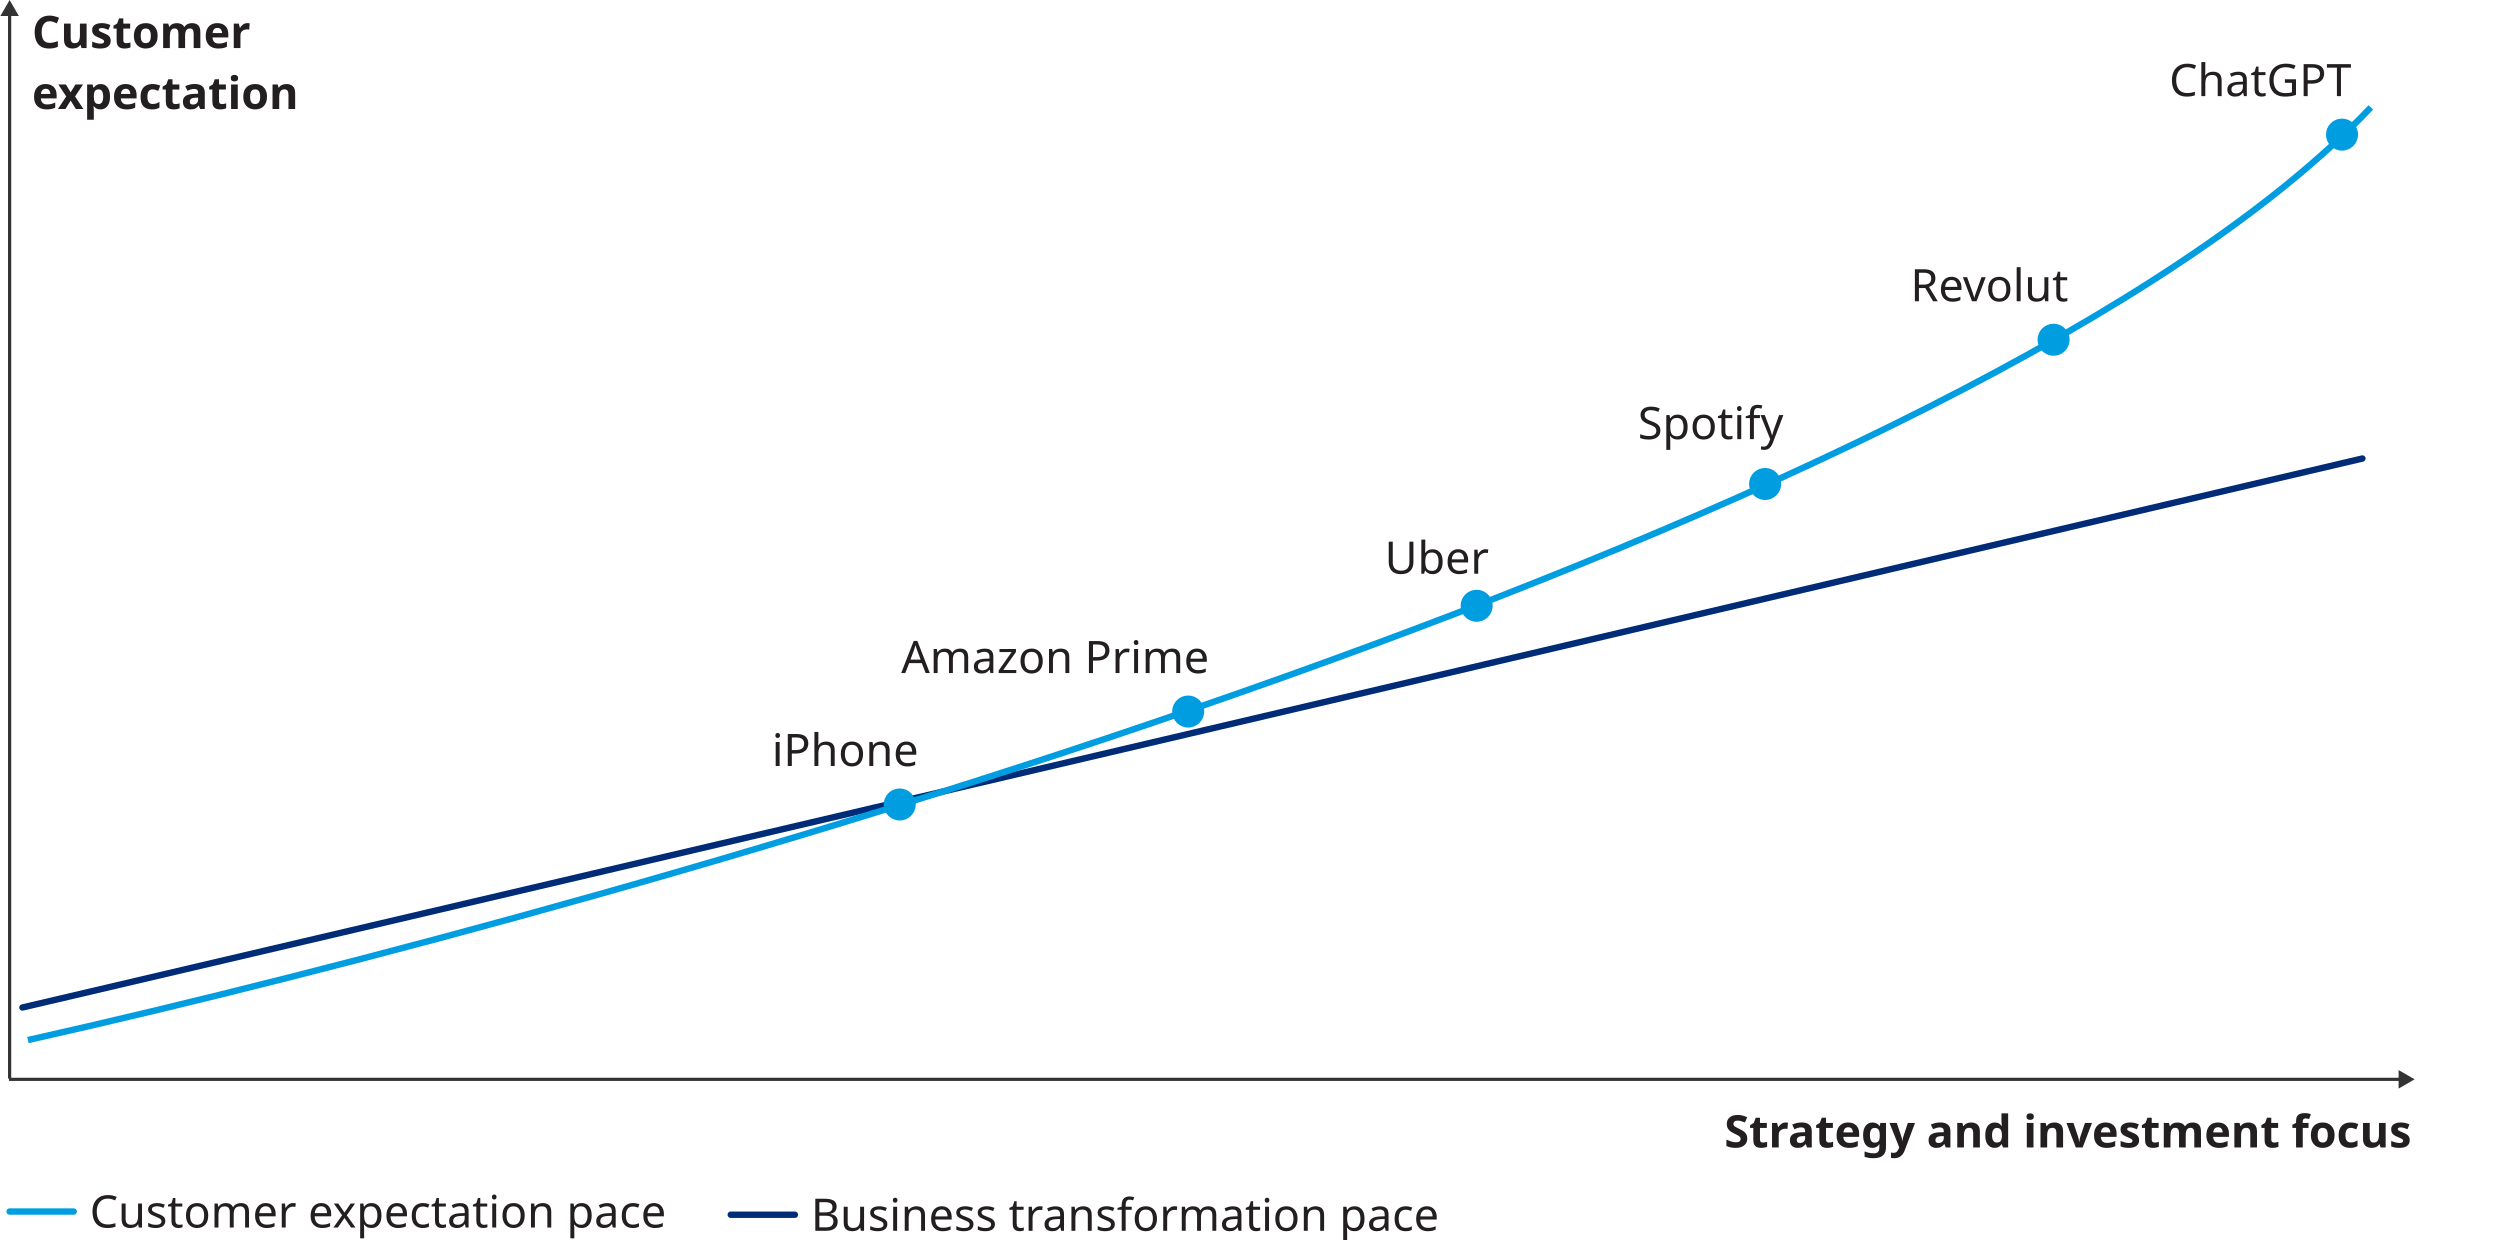 <svg width="780" height="387" viewBox="0 0 780 387" fill="none" xmlns="http://www.w3.org/2000/svg">
<g clip-path="url(#clip0_356_102)">
<path d="M15.502 6.628C14.69 6.628 14.069 6.931 13.64 7.538C13.211 8.145 12.996 8.975 12.996 10.03C12.996 11.094 13.192 11.92 13.584 12.508C13.985 13.087 14.625 13.376 15.502 13.376C15.903 13.376 16.309 13.329 16.72 13.236C17.131 13.143 17.574 13.012 18.05 12.844V14.622C17.611 14.799 17.177 14.93 16.748 15.014C16.319 15.098 15.838 15.14 15.306 15.14C14.27 15.14 13.421 14.93 12.758 14.51C12.095 14.081 11.605 13.483 11.288 12.718C10.971 11.943 10.812 11.043 10.812 10.016C10.812 9.008 10.994 8.117 11.358 7.342C11.722 6.567 12.249 5.961 12.94 5.522C13.64 5.083 14.494 4.864 15.502 4.864C15.997 4.864 16.491 4.929 16.986 5.06C17.49 5.181 17.971 5.349 18.428 5.564L17.742 7.286C17.369 7.109 16.991 6.955 16.608 6.824C16.235 6.693 15.866 6.628 15.502 6.628ZM27.02 7.356V15H25.424L25.144 14.02H25.032C24.789 14.412 24.453 14.697 24.024 14.874C23.604 15.051 23.156 15.14 22.68 15.14C21.859 15.14 21.201 14.921 20.706 14.482C20.211 14.034 19.964 13.32 19.964 12.34V7.356H22.05V11.822C22.05 12.373 22.148 12.788 22.344 13.068C22.54 13.339 22.853 13.474 23.282 13.474C23.917 13.474 24.351 13.259 24.584 12.83C24.817 12.391 24.934 11.766 24.934 10.954V7.356H27.02ZM34.541 12.732C34.541 13.507 34.266 14.104 33.715 14.524C33.174 14.935 32.362 15.14 31.279 15.14C30.747 15.14 30.29 15.103 29.907 15.028C29.525 14.963 29.142 14.851 28.759 14.692V12.97C29.17 13.157 29.613 13.311 30.089 13.432C30.565 13.553 30.985 13.614 31.349 13.614C31.751 13.614 32.04 13.553 32.217 13.432C32.395 13.311 32.483 13.152 32.483 12.956C32.483 12.825 32.446 12.709 32.371 12.606C32.306 12.503 32.157 12.387 31.923 12.256C31.69 12.125 31.326 11.957 30.831 11.752C30.346 11.547 29.949 11.346 29.641 11.15C29.343 10.945 29.119 10.702 28.969 10.422C28.82 10.133 28.745 9.773 28.745 9.344C28.745 8.635 29.021 8.103 29.571 7.748C30.122 7.393 30.855 7.216 31.769 7.216C32.245 7.216 32.698 7.263 33.127 7.356C33.557 7.449 34 7.603 34.457 7.818L33.827 9.316C33.454 9.157 33.099 9.027 32.763 8.924C32.427 8.812 32.087 8.756 31.741 8.756C31.125 8.756 30.817 8.924 30.817 9.26C30.817 9.381 30.855 9.493 30.929 9.596C31.013 9.689 31.167 9.792 31.391 9.904C31.625 10.016 31.965 10.165 32.413 10.352C32.852 10.529 33.23 10.716 33.547 10.912C33.865 11.099 34.107 11.337 34.275 11.626C34.453 11.915 34.541 12.284 34.541 12.732ZM39.386 13.474C39.62 13.474 39.844 13.455 40.058 13.418C40.273 13.371 40.488 13.311 40.702 13.236V14.79C40.478 14.893 40.198 14.977 39.862 15.042C39.536 15.107 39.176 15.14 38.784 15.14C38.327 15.14 37.916 15.065 37.552 14.916C37.198 14.767 36.913 14.51 36.698 14.146C36.493 13.782 36.39 13.269 36.39 12.606V8.924H35.396V8.042L36.544 7.342L37.146 5.732H38.476V7.356H40.618V8.924H38.476V12.606C38.476 12.895 38.56 13.115 38.728 13.264C38.896 13.404 39.116 13.474 39.386 13.474ZM49.181 11.164C49.181 12.433 48.844 13.413 48.172 14.104C47.51 14.795 46.605 15.14 45.456 15.14C44.747 15.14 44.112 14.986 43.553 14.678C43.002 14.37 42.568 13.922 42.251 13.334C41.933 12.737 41.775 12.013 41.775 11.164C41.775 9.895 42.106 8.919 42.769 8.238C43.431 7.557 44.341 7.216 45.498 7.216C46.217 7.216 46.852 7.37 47.403 7.678C47.953 7.986 48.387 8.434 48.705 9.022C49.022 9.61 49.181 10.324 49.181 11.164ZM43.903 11.164C43.903 11.92 44.024 12.494 44.267 12.886C44.519 13.269 44.925 13.46 45.484 13.46C46.035 13.46 46.432 13.269 46.675 12.886C46.926 12.494 47.053 11.92 47.053 11.164C47.053 10.408 46.926 9.843 46.675 9.47C46.432 9.087 46.031 8.896 45.471 8.896C44.92 8.896 44.519 9.087 44.267 9.47C44.024 9.843 43.903 10.408 43.903 11.164ZM59.879 7.216C60.746 7.216 61.4 7.44 61.839 7.888C62.286 8.327 62.511 9.036 62.511 10.016V15H60.425V10.534C60.425 9.433 60.042 8.882 59.276 8.882C58.726 8.882 58.334 9.078 58.1 9.47C57.867 9.862 57.751 10.427 57.751 11.164V15H55.664V10.534C55.664 9.433 55.282 8.882 54.517 8.882C53.938 8.882 53.536 9.101 53.312 9.54C53.098 9.969 52.99 10.59 52.99 11.402V15H50.904V7.356H52.501L52.781 8.336H52.892C53.126 7.944 53.443 7.659 53.844 7.482C54.255 7.305 54.68 7.216 55.118 7.216C55.678 7.216 56.15 7.309 56.532 7.496C56.925 7.673 57.228 7.953 57.443 8.336H57.624C57.858 7.944 58.18 7.659 58.59 7.482C59.011 7.305 59.44 7.216 59.879 7.216ZM67.808 7.216C68.863 7.216 69.698 7.519 70.314 8.126C70.93 8.723 71.238 9.577 71.238 10.688V11.696H66.31C66.329 12.284 66.502 12.746 66.828 13.082C67.164 13.418 67.626 13.586 68.214 13.586C68.7 13.586 69.143 13.539 69.544 13.446C69.955 13.343 70.375 13.189 70.804 12.984V14.594C70.422 14.781 70.025 14.916 69.614 15C69.204 15.093 68.704 15.14 68.116 15.14C67.351 15.14 66.674 15 66.086 14.72C65.498 14.431 65.036 14.001 64.7 13.432C64.364 12.853 64.196 12.121 64.196 11.234C64.196 10.347 64.346 9.605 64.644 9.008C64.952 8.411 65.377 7.963 65.918 7.664C66.46 7.365 67.09 7.216 67.808 7.216ZM67.822 8.7C67.412 8.7 67.076 8.831 66.814 9.092C66.553 9.353 66.399 9.759 66.352 10.31H69.278C69.269 9.853 69.143 9.47 68.9 9.162C68.667 8.854 68.308 8.7 67.822 8.7ZM77.2 7.216C77.303 7.216 77.424 7.221 77.564 7.23C77.704 7.239 77.816 7.253 77.9 7.272L77.746 9.232C77.671 9.213 77.573 9.199 77.452 9.19C77.331 9.171 77.223 9.162 77.13 9.162C76.775 9.162 76.435 9.227 76.108 9.358C75.781 9.479 75.515 9.68 75.31 9.96C75.114 10.24 75.016 10.623 75.016 11.108V15H72.93V7.356H74.512L74.82 8.644H74.918C75.142 8.252 75.45 7.916 75.842 7.636C76.234 7.356 76.687 7.216 77.2 7.216ZM14.242 26.216C15.297 26.216 16.132 26.519 16.748 27.126C17.364 27.723 17.672 28.577 17.672 29.688V30.696H12.744C12.763 31.284 12.935 31.746 13.262 32.082C13.598 32.418 14.06 32.586 14.648 32.586C15.133 32.586 15.577 32.539 15.978 32.446C16.389 32.343 16.809 32.189 17.238 31.984V33.594C16.855 33.781 16.459 33.916 16.048 34C15.637 34.093 15.138 34.14 14.55 34.14C13.785 34.14 13.108 34 12.52 33.72C11.932 33.431 11.47 33.001 11.134 32.432C10.798 31.853 10.63 31.121 10.63 30.234C10.63 29.347 10.779 28.605 11.078 28.008C11.386 27.411 11.811 26.963 12.352 26.664C12.893 26.365 13.523 26.216 14.242 26.216ZM14.256 27.7C13.845 27.7 13.509 27.831 13.248 28.092C12.987 28.353 12.833 28.759 12.786 29.31H15.712C15.703 28.853 15.577 28.47 15.334 28.162C15.101 27.854 14.741 27.7 14.256 27.7ZM20.658 30.094L18.194 26.356H20.56L22.044 28.792L23.542 26.356H25.908L23.416 30.094L26.02 34H23.654L22.044 31.382L20.434 34H18.068L20.658 30.094ZM31.44 26.216C32.298 26.216 32.994 26.552 33.526 27.224C34.058 27.887 34.324 28.867 34.324 30.164C34.324 31.471 34.048 32.46 33.498 33.132C32.947 33.804 32.242 34.14 31.384 34.14C30.833 34.14 30.395 34.042 30.068 33.846C29.741 33.641 29.475 33.412 29.27 33.16H29.158C29.233 33.552 29.27 33.925 29.27 34.28V37.36H27.184V26.356H28.878L29.172 27.35H29.27C29.475 27.042 29.75 26.776 30.096 26.552C30.441 26.328 30.889 26.216 31.44 26.216ZM30.768 27.882C30.227 27.882 29.844 28.055 29.62 28.4C29.396 28.736 29.279 29.245 29.27 29.926V30.15C29.27 30.887 29.377 31.457 29.592 31.858C29.816 32.25 30.217 32.446 30.796 32.446C31.272 32.446 31.622 32.25 31.846 31.858C32.079 31.457 32.196 30.883 32.196 30.136C32.196 28.633 31.72 27.882 30.768 27.882ZM39.193 26.216C40.248 26.216 41.083 26.519 41.699 27.126C42.315 27.723 42.623 28.577 42.623 29.688V30.696H37.695C37.714 31.284 37.886 31.746 38.213 32.082C38.549 32.418 39.011 32.586 39.599 32.586C40.084 32.586 40.528 32.539 40.929 32.446C41.34 32.343 41.76 32.189 42.189 31.984V33.594C41.806 33.781 41.41 33.916 40.999 34C40.589 34.093 40.089 34.14 39.501 34.14C38.736 34.14 38.059 34 37.471 33.72C36.883 33.431 36.421 33.001 36.085 32.432C35.749 31.853 35.581 31.121 35.581 30.234C35.581 29.347 35.73 28.605 36.029 28.008C36.337 27.411 36.762 26.963 37.303 26.664C37.844 26.365 38.474 26.216 39.193 26.216ZM39.207 27.7C38.797 27.7 38.461 27.831 38.199 28.092C37.938 28.353 37.784 28.759 37.737 29.31H40.663C40.654 28.853 40.528 28.47 40.285 28.162C40.052 27.854 39.693 27.7 39.207 27.7ZM47.423 34.14C46.284 34.14 45.402 33.827 44.777 33.202C44.161 32.577 43.853 31.583 43.853 30.22C43.853 29.287 44.011 28.526 44.329 27.938C44.646 27.35 45.085 26.916 45.645 26.636C46.214 26.356 46.867 26.216 47.605 26.216C48.127 26.216 48.58 26.267 48.963 26.37C49.355 26.473 49.695 26.594 49.985 26.734L49.369 28.344C49.042 28.213 48.734 28.106 48.445 28.022C48.165 27.938 47.885 27.896 47.605 27.896C46.522 27.896 45.981 28.666 45.981 30.206C45.981 30.971 46.121 31.536 46.401 31.9C46.69 32.264 47.091 32.446 47.605 32.446C48.043 32.446 48.431 32.39 48.767 32.278C49.103 32.157 49.429 31.993 49.747 31.788V33.566C49.429 33.771 49.093 33.916 48.739 34C48.393 34.093 47.955 34.14 47.423 34.14ZM54.726 32.474C54.959 32.474 55.183 32.455 55.398 32.418C55.613 32.371 55.827 32.311 56.042 32.236V33.79C55.818 33.893 55.538 33.977 55.202 34.042C54.875 34.107 54.516 34.14 54.124 34.14C53.667 34.14 53.256 34.065 52.892 33.916C52.537 33.767 52.253 33.51 52.038 33.146C51.833 32.782 51.73 32.269 51.73 31.606V27.924H50.736V27.042L51.884 26.342L52.486 24.732H53.816V26.356H55.958V27.924H53.816V31.606C53.816 31.895 53.9 32.115 54.068 32.264C54.236 32.404 54.455 32.474 54.726 32.474ZM60.712 26.202C61.739 26.202 62.523 26.426 63.064 26.874C63.615 27.313 63.89 27.989 63.89 28.904V34H62.434L62.028 32.964H61.972C61.646 33.375 61.3 33.673 60.936 33.86C60.572 34.047 60.073 34.14 59.438 34.14C58.757 34.14 58.192 33.944 57.744 33.552C57.296 33.16 57.072 32.549 57.072 31.718C57.072 30.906 57.357 30.309 57.926 29.926C58.496 29.543 59.35 29.329 60.488 29.282L61.818 29.24V28.904C61.818 28.503 61.711 28.209 61.496 28.022C61.291 27.835 61.002 27.742 60.628 27.742C60.255 27.742 59.891 27.798 59.536 27.91C59.182 28.013 58.827 28.143 58.472 28.302L57.786 26.888C58.188 26.683 58.64 26.519 59.144 26.398C59.648 26.267 60.171 26.202 60.712 26.202ZM61.818 30.458L61.006 30.486C60.334 30.505 59.868 30.626 59.606 30.85C59.345 31.074 59.214 31.368 59.214 31.732C59.214 32.049 59.308 32.278 59.494 32.418C59.681 32.549 59.924 32.614 60.222 32.614C60.67 32.614 61.048 32.483 61.356 32.222C61.664 31.951 61.818 31.573 61.818 31.088V30.458ZM69.246 32.474C69.479 32.474 69.703 32.455 69.918 32.418C70.132 32.371 70.347 32.311 70.562 32.236V33.79C70.338 33.893 70.058 33.977 69.722 34.042C69.395 34.107 69.036 34.14 68.644 34.14C68.186 34.14 67.776 34.065 67.412 33.916C67.057 33.767 66.772 33.51 66.558 33.146C66.352 32.782 66.25 32.269 66.25 31.606V27.924H65.256V27.042L66.404 26.342L67.006 24.732H68.336V26.356H70.478V27.924H68.336V31.606C68.336 31.895 68.42 32.115 68.588 32.264C68.756 32.404 68.975 32.474 69.246 32.474ZM73.146 23.36C73.454 23.36 73.72 23.435 73.944 23.584C74.168 23.724 74.28 23.99 74.28 24.382C74.28 24.765 74.168 25.031 73.944 25.18C73.72 25.329 73.454 25.404 73.146 25.404C72.829 25.404 72.558 25.329 72.334 25.18C72.119 25.031 72.012 24.765 72.012 24.382C72.012 23.99 72.119 23.724 72.334 23.584C72.558 23.435 72.829 23.36 73.146 23.36ZM74.182 26.356V34H72.096V26.356H74.182ZM83.305 30.164C83.305 31.433 82.969 32.413 82.297 33.104C81.635 33.795 80.73 34.14 79.582 34.14C78.872 34.14 78.237 33.986 77.677 33.678C77.127 33.37 76.693 32.922 76.376 32.334C76.058 31.737 75.9 31.013 75.9 30.164C75.9 28.895 76.231 27.919 76.894 27.238C77.556 26.557 78.466 26.216 79.624 26.216C80.342 26.216 80.977 26.37 81.528 26.678C82.078 26.986 82.512 27.434 82.829 28.022C83.147 28.61 83.305 29.324 83.305 30.164ZM78.028 30.164C78.028 30.92 78.149 31.494 78.391 31.886C78.644 32.269 79.049 32.46 79.609 32.46C80.16 32.46 80.557 32.269 80.799 31.886C81.052 31.494 81.177 30.92 81.177 30.164C81.177 29.408 81.052 28.843 80.799 28.47C80.557 28.087 80.156 27.896 79.596 27.896C79.045 27.896 78.644 28.087 78.391 28.47C78.149 28.843 78.028 29.408 78.028 30.164ZM89.37 26.216C90.191 26.216 90.849 26.44 91.344 26.888C91.838 27.327 92.085 28.036 92.085 29.016V34H89.999V29.534C89.999 28.983 89.901 28.573 89.706 28.302C89.51 28.022 89.197 27.882 88.767 27.882C88.133 27.882 87.699 28.101 87.466 28.54C87.232 28.969 87.115 29.59 87.115 30.402V34H85.029V26.356H86.626L86.906 27.336H87.017C87.26 26.944 87.591 26.659 88.011 26.482C88.441 26.305 88.894 26.216 89.37 26.216Z" fill="#231F20"/>
<path d="M545.154 355.228C545.154 356.115 544.832 356.824 544.188 357.356C543.553 357.879 542.648 358.14 541.472 358.14C540.417 358.14 539.475 357.939 538.644 357.538V355.564C539.12 355.769 539.61 355.961 540.114 356.138C540.627 356.306 541.136 356.39 541.64 356.39C542.163 356.39 542.531 356.292 542.746 356.096C542.97 355.891 543.082 355.634 543.082 355.326C543.082 355.074 542.993 354.859 542.816 354.682C542.648 354.505 542.419 354.341 542.13 354.192C541.841 354.033 541.509 353.865 541.136 353.688C540.903 353.576 540.651 353.445 540.38 353.296C540.109 353.137 539.848 352.946 539.596 352.722C539.353 352.489 539.153 352.209 538.994 351.882C538.835 351.555 538.756 351.163 538.756 350.706C538.756 349.81 539.059 349.115 539.666 348.62C540.273 348.116 541.099 347.864 542.144 347.864C542.667 347.864 543.161 347.925 543.628 348.046C544.095 348.167 544.589 348.34 545.112 348.564L544.426 350.216C543.969 350.029 543.558 349.885 543.194 349.782C542.83 349.679 542.457 349.628 542.074 349.628C541.673 349.628 541.365 349.721 541.15 349.908C540.935 350.095 540.828 350.337 540.828 350.636C540.828 350.991 540.987 351.271 541.304 351.476C541.621 351.681 542.093 351.933 542.718 352.232C543.231 352.475 543.665 352.727 544.02 352.988C544.384 353.249 544.664 353.557 544.86 353.912C545.056 354.267 545.154 354.705 545.154 355.228ZM550.023 356.474C550.256 356.474 550.48 356.455 550.695 356.418C550.91 356.371 551.124 356.311 551.339 356.236V357.79C551.115 357.893 550.835 357.977 550.499 358.042C550.172 358.107 549.813 358.14 549.421 358.14C548.964 358.14 548.553 358.065 548.189 357.916C547.834 357.767 547.55 357.51 547.335 357.146C547.13 356.782 547.027 356.269 547.027 355.606V351.924H546.033V351.042L547.181 350.342L547.783 348.732H549.113V350.356H551.255V351.924H549.113V355.606C549.113 355.895 549.197 356.115 549.365 356.264C549.533 356.404 549.752 356.474 550.023 356.474ZM557.143 350.216C557.246 350.216 557.367 350.221 557.507 350.23C557.647 350.239 557.759 350.253 557.843 350.272L557.689 352.232C557.615 352.213 557.517 352.199 557.395 352.19C557.274 352.171 557.167 352.162 557.073 352.162C556.719 352.162 556.378 352.227 556.051 352.358C555.725 352.479 555.459 352.68 555.253 352.96C555.057 353.24 554.959 353.623 554.959 354.108V358H552.873V350.356H554.455L554.763 351.644H554.861C555.085 351.252 555.393 350.916 555.785 350.636C556.177 350.356 556.63 350.216 557.143 350.216ZM562.093 350.202C563.12 350.202 563.904 350.426 564.445 350.874C564.996 351.313 565.271 351.989 565.271 352.904V358H563.815L563.409 356.964H563.353C563.027 357.375 562.681 357.673 562.317 357.86C561.953 358.047 561.454 358.14 560.819 358.14C560.138 358.14 559.573 357.944 559.125 357.552C558.677 357.16 558.453 356.549 558.453 355.718C558.453 354.906 558.738 354.309 559.307 353.926C559.877 353.543 560.731 353.329 561.869 353.282L563.199 353.24V352.904C563.199 352.503 563.092 352.209 562.877 352.022C562.672 351.835 562.383 351.742 562.009 351.742C561.636 351.742 561.272 351.798 560.917 351.91C560.563 352.013 560.208 352.143 559.853 352.302L559.167 350.888C559.569 350.683 560.021 350.519 560.525 350.398C561.029 350.267 561.552 350.202 562.093 350.202ZM563.199 354.458L562.387 354.486C561.715 354.505 561.249 354.626 560.987 354.85C560.726 355.074 560.595 355.368 560.595 355.732C560.595 356.049 560.689 356.278 560.875 356.418C561.062 356.549 561.305 356.614 561.603 356.614C562.051 356.614 562.429 356.483 562.737 356.222C563.045 355.951 563.199 355.573 563.199 355.088V354.458ZM570.626 356.474C570.86 356.474 571.084 356.455 571.298 356.418C571.513 356.371 571.728 356.311 571.942 356.236V357.79C571.718 357.893 571.438 357.977 571.102 358.042C570.776 358.107 570.416 358.14 570.024 358.14C569.567 358.14 569.156 358.065 568.792 357.916C568.438 357.767 568.153 357.51 567.938 357.146C567.733 356.782 567.63 356.269 567.63 355.606V351.924H566.636V351.042L567.784 350.342L568.386 348.732H569.716V350.356H571.858V351.924H569.716V355.606C569.716 355.895 569.8 356.115 569.968 356.264C570.136 356.404 570.356 356.474 570.626 356.474ZM576.627 350.216C577.681 350.216 578.517 350.519 579.133 351.126C579.749 351.723 580.057 352.577 580.057 353.688V354.696H575.129C575.147 355.284 575.32 355.746 575.647 356.082C575.983 356.418 576.445 356.586 577.033 356.586C577.518 356.586 577.961 356.539 578.363 356.446C578.773 356.343 579.193 356.189 579.623 355.984V357.594C579.24 357.781 578.843 357.916 578.433 358C578.022 358.093 577.523 358.14 576.935 358.14C576.169 358.14 575.493 358 574.905 357.72C574.317 357.431 573.855 357.001 573.519 356.432C573.183 355.853 573.015 355.121 573.015 354.234C573.015 353.347 573.164 352.605 573.463 352.008C573.771 351.411 574.195 350.963 574.737 350.664C575.278 350.365 575.908 350.216 576.627 350.216ZM576.641 351.7C576.23 351.7 575.894 351.831 575.633 352.092C575.371 352.353 575.217 352.759 575.171 353.31H578.097C578.087 352.853 577.961 352.47 577.719 352.162C577.485 351.854 577.126 351.7 576.641 351.7ZM584.226 350.216C585.169 350.216 585.906 350.589 586.438 351.336H586.494L586.662 350.356H588.426V358.014C588.426 359.106 588.104 359.937 587.46 360.506C586.816 361.075 585.864 361.36 584.604 361.36C584.063 361.36 583.559 361.327 583.092 361.262C582.635 361.197 582.187 361.08 581.748 360.912V359.246C582.682 359.638 583.676 359.834 584.73 359.834C585.804 359.834 586.34 359.255 586.34 358.098V357.944C586.34 357.795 586.345 357.636 586.354 357.468C586.364 357.291 586.378 357.137 586.396 357.006H586.34C586.079 357.407 585.766 357.697 585.402 357.874C585.038 358.051 584.628 358.14 584.17 358.14C583.265 358.14 582.556 357.795 582.042 357.104C581.538 356.404 581.286 355.433 581.286 354.192C581.286 352.941 581.548 351.966 582.07 351.266C582.593 350.566 583.312 350.216 584.226 350.216ZM584.884 351.91C583.904 351.91 583.414 352.68 583.414 354.22C583.414 355.741 583.914 356.502 584.912 356.502C585.444 356.502 585.836 356.353 586.088 356.054C586.35 355.746 586.48 355.214 586.48 354.458V354.206C586.48 353.385 586.354 352.797 586.102 352.442C585.85 352.087 585.444 351.91 584.884 351.91ZM589.516 350.356H591.798L593.24 354.654C593.314 354.869 593.37 355.083 593.408 355.298C593.445 355.513 593.473 355.741 593.492 355.984H593.534C593.562 355.741 593.599 355.513 593.646 355.298C593.692 355.083 593.753 354.869 593.828 354.654L595.242 350.356H597.482L594.248 358.98C593.949 359.773 593.524 360.366 592.974 360.758C592.423 361.159 591.784 361.36 591.056 361.36C590.813 361.36 590.608 361.346 590.44 361.318C590.272 361.299 590.122 361.276 589.992 361.248V359.596C590.085 359.615 590.206 359.633 590.356 359.652C590.505 359.671 590.659 359.68 590.818 359.68C591.256 359.68 591.602 359.545 591.854 359.274C592.106 359.013 592.297 358.695 592.428 358.322L592.554 357.944L589.516 350.356ZM605.351 350.202C606.378 350.202 607.162 350.426 607.703 350.874C608.254 351.313 608.529 351.989 608.529 352.904V358H607.073L606.667 356.964H606.611C606.284 357.375 605.939 357.673 605.575 357.86C605.211 358.047 604.712 358.14 604.077 358.14C603.396 358.14 602.831 357.944 602.383 357.552C601.935 357.16 601.711 356.549 601.711 355.718C601.711 354.906 601.996 354.309 602.565 353.926C603.134 353.543 603.988 353.329 605.127 353.282L606.457 353.24V352.904C606.457 352.503 606.35 352.209 606.135 352.022C605.93 351.835 605.64 351.742 605.267 351.742C604.894 351.742 604.53 351.798 604.175 351.91C603.82 352.013 603.466 352.143 603.111 352.302L602.425 350.888C602.826 350.683 603.279 350.519 603.783 350.398C604.287 350.267 604.81 350.202 605.351 350.202ZM606.457 354.458L605.645 354.486C604.973 354.505 604.506 354.626 604.245 354.85C603.984 355.074 603.853 355.368 603.853 355.732C603.853 356.049 603.946 356.278 604.133 356.418C604.32 356.549 604.562 356.614 604.861 356.614C605.309 356.614 605.687 356.483 605.995 356.222C606.303 355.951 606.457 355.573 606.457 355.088V354.458ZM615.004 350.216C615.826 350.216 616.484 350.44 616.978 350.888C617.473 351.327 617.72 352.036 617.72 353.016V358H615.634V353.534C615.634 352.983 615.536 352.573 615.34 352.302C615.144 352.022 614.832 351.882 614.402 351.882C613.768 351.882 613.334 352.101 613.1 352.54C612.867 352.969 612.75 353.59 612.75 354.402V358H610.664V350.356H612.26L612.54 351.336H612.652C612.895 350.944 613.226 350.659 613.646 350.482C614.076 350.305 614.528 350.216 615.004 350.216ZM622.287 358.14C621.438 358.14 620.743 357.809 620.201 357.146C619.669 356.474 619.403 355.489 619.403 354.192C619.403 352.885 619.674 351.896 620.215 351.224C620.757 350.552 621.466 350.216 622.343 350.216C622.894 350.216 623.347 350.323 623.701 350.538C624.056 350.753 624.336 351.019 624.541 351.336H624.611C624.583 351.187 624.551 350.972 624.513 350.692C624.476 350.403 624.457 350.109 624.457 349.81V347.36H626.543V358H624.947L624.541 357.006H624.457C624.252 357.323 623.977 357.594 623.631 357.818C623.286 358.033 622.838 358.14 622.287 358.14ZM623.015 356.474C623.585 356.474 623.986 356.306 624.219 355.97C624.453 355.625 624.579 355.111 624.597 354.43V354.206C624.597 353.469 624.481 352.904 624.247 352.512C624.023 352.111 623.603 351.91 622.987 351.91C622.53 351.91 622.171 352.111 621.909 352.512C621.648 352.904 621.517 353.473 621.517 354.22C621.517 354.967 621.648 355.531 621.909 355.914C622.171 356.287 622.539 356.474 623.015 356.474ZM633.412 347.36C633.72 347.36 633.986 347.435 634.21 347.584C634.434 347.724 634.546 347.99 634.546 348.382C634.546 348.765 634.434 349.031 634.21 349.18C633.986 349.329 633.72 349.404 633.412 349.404C633.094 349.404 632.824 349.329 632.6 349.18C632.385 349.031 632.278 348.765 632.278 348.382C632.278 347.99 632.385 347.724 632.6 347.584C632.824 347.435 633.094 347.36 633.412 347.36ZM634.448 350.356V358H632.362V350.356H634.448ZM640.967 350.216C641.788 350.216 642.446 350.44 642.941 350.888C643.436 351.327 643.683 352.036 643.683 353.016V358H641.597V353.534C641.597 352.983 641.499 352.573 641.303 352.302C641.107 352.022 640.794 351.882 640.365 351.882C639.73 351.882 639.296 352.101 639.063 352.54C638.83 352.969 638.713 353.59 638.713 354.402V358H636.627V350.356H638.223L638.503 351.336H638.615C638.858 350.944 639.189 350.659 639.609 350.482C640.038 350.305 640.491 350.216 640.967 350.216ZM647.648 358L644.736 350.356H646.92L648.39 354.71C648.474 354.971 648.54 355.242 648.586 355.522C648.633 355.802 648.666 356.054 648.684 356.278H648.74C648.768 355.774 648.871 355.251 649.048 354.71L650.518 350.356H652.702L649.79 358H647.648ZM656.949 350.216C658.004 350.216 658.839 350.519 659.455 351.126C660.071 351.723 660.379 352.577 660.379 353.688V354.696H655.451C655.47 355.284 655.642 355.746 655.969 356.082C656.305 356.418 656.767 356.586 657.355 356.586C657.84 356.586 658.284 356.539 658.685 356.446C659.096 356.343 659.516 356.189 659.945 355.984V357.594C659.562 357.781 659.166 357.916 658.755 358C658.344 358.093 657.845 358.14 657.257 358.14C656.492 358.14 655.815 358 655.227 357.72C654.639 357.431 654.177 357.001 653.841 356.432C653.505 355.853 653.337 355.121 653.337 354.234C653.337 353.347 653.486 352.605 653.785 352.008C654.093 351.411 654.518 350.963 655.059 350.664C655.6 350.365 656.23 350.216 656.949 350.216ZM656.963 351.7C656.552 351.7 656.216 351.831 655.955 352.092C655.694 352.353 655.54 352.759 655.493 353.31H658.419C658.41 352.853 658.284 352.47 658.041 352.162C657.808 351.854 657.448 351.7 656.963 351.7ZM667.405 355.732C667.405 356.507 667.129 357.104 666.579 357.524C666.037 357.935 665.225 358.14 664.143 358.14C663.611 358.14 663.153 358.103 662.771 358.028C662.388 357.963 662.005 357.851 661.623 357.692V355.97C662.033 356.157 662.477 356.311 662.953 356.432C663.429 356.553 663.849 356.614 664.213 356.614C664.614 356.614 664.903 356.553 665.081 356.432C665.258 356.311 665.347 356.152 665.347 355.956C665.347 355.825 665.309 355.709 665.235 355.606C665.169 355.503 665.02 355.387 664.787 355.256C664.553 355.125 664.189 354.957 663.695 354.752C663.209 354.547 662.813 354.346 662.505 354.15C662.206 353.945 661.982 353.702 661.833 353.422C661.683 353.133 661.609 352.773 661.609 352.344C661.609 351.635 661.884 351.103 662.435 350.748C662.985 350.393 663.718 350.216 664.633 350.216C665.109 350.216 665.561 350.263 665.991 350.356C666.42 350.449 666.863 350.603 667.321 350.818L666.691 352.316C666.317 352.157 665.963 352.027 665.627 351.924C665.291 351.812 664.95 351.756 664.605 351.756C663.989 351.756 663.681 351.924 663.681 352.26C663.681 352.381 663.718 352.493 663.793 352.596C663.877 352.689 664.031 352.792 664.255 352.904C664.488 353.016 664.829 353.165 665.277 353.352C665.715 353.529 666.093 353.716 666.411 353.912C666.728 354.099 666.971 354.337 667.139 354.626C667.316 354.915 667.405 355.284 667.405 355.732ZM672.25 356.474C672.483 356.474 672.707 356.455 672.922 356.418C673.136 356.371 673.351 356.311 673.566 356.236V357.79C673.342 357.893 673.062 357.977 672.726 358.042C672.399 358.107 672.04 358.14 671.648 358.14C671.19 358.14 670.78 358.065 670.416 357.916C670.061 357.767 669.776 357.51 669.562 357.146C669.356 356.782 669.254 356.269 669.254 355.606V351.924H668.26V351.042L669.408 350.342L670.01 348.732H671.34V350.356H673.482V351.924H671.34V355.606C671.34 355.895 671.424 356.115 671.592 356.264C671.76 356.404 671.979 356.474 672.25 356.474ZM684.074 350.216C684.942 350.216 685.595 350.44 686.034 350.888C686.482 351.327 686.706 352.036 686.706 353.016V358H684.62V353.534C684.62 352.433 684.237 351.882 683.472 351.882C682.921 351.882 682.529 352.078 682.296 352.47C682.062 352.862 681.946 353.427 681.946 354.164V358H679.86V353.534C679.86 352.433 679.477 351.882 678.712 351.882C678.133 351.882 677.732 352.101 677.508 352.54C677.293 352.969 677.186 353.59 677.186 354.402V358H675.1V350.356H676.696L676.976 351.336H677.088C677.321 350.944 677.638 350.659 678.04 350.482C678.45 350.305 678.875 350.216 679.314 350.216C679.874 350.216 680.345 350.309 680.728 350.496C681.12 350.673 681.423 350.953 681.638 351.336H681.82C682.053 350.944 682.375 350.659 682.786 350.482C683.206 350.305 683.635 350.216 684.074 350.216ZM692.004 350.216C693.058 350.216 693.894 350.519 694.51 351.126C695.126 351.723 695.434 352.577 695.434 353.688V354.696H690.506C690.524 355.284 690.697 355.746 691.024 356.082C691.36 356.418 691.822 356.586 692.41 356.586C692.895 356.586 693.338 356.539 693.74 356.446C694.15 356.343 694.57 356.189 695 355.984V357.594C694.617 357.781 694.22 357.916 693.81 358C693.399 358.093 692.9 358.14 692.312 358.14C691.546 358.14 690.87 358 690.282 357.72C689.694 357.431 689.232 357.001 688.896 356.432C688.56 355.853 688.392 355.121 688.392 354.234C688.392 353.347 688.541 352.605 688.84 352.008C689.148 351.411 689.572 350.963 690.114 350.664C690.655 350.365 691.285 350.216 692.004 350.216ZM692.018 351.7C691.607 351.7 691.271 351.831 691.01 352.092C690.748 352.353 690.594 352.759 690.548 353.31H693.474C693.464 352.853 693.338 352.47 693.096 352.162C692.862 351.854 692.503 351.7 692.018 351.7ZM701.465 350.216C702.287 350.216 702.945 350.44 703.439 350.888C703.934 351.327 704.181 352.036 704.181 353.016V358H702.095V353.534C702.095 352.983 701.997 352.573 701.801 352.302C701.605 352.022 701.293 351.882 700.863 351.882C700.229 351.882 699.795 352.101 699.561 352.54C699.328 352.969 699.211 353.59 699.211 354.402V358H697.125V350.356H698.721L699.001 351.336H699.113C699.356 350.944 699.687 350.659 700.107 350.482C700.537 350.305 700.989 350.216 701.465 350.216ZM709.546 356.474C709.78 356.474 710.004 356.455 710.218 356.418C710.433 356.371 710.648 356.311 710.862 356.236V357.79C710.638 357.893 710.358 357.977 710.022 358.042C709.696 358.107 709.336 358.14 708.944 358.14C708.487 358.14 708.076 358.065 707.712 357.916C707.358 357.767 707.073 357.51 706.858 357.146C706.653 356.782 706.55 356.269 706.55 355.606V351.924H705.556V351.042L706.704 350.342L707.306 348.732H708.636V350.356H710.778V351.924H708.636V355.606C708.636 355.895 708.72 356.115 708.888 356.264C709.056 356.404 709.276 356.474 709.546 356.474ZM720.261 351.924H718.455V358H716.369V351.924H715.221V350.916L716.369 350.356V349.796C716.369 349.143 716.477 348.639 716.691 348.284C716.915 347.92 717.228 347.663 717.629 347.514C718.04 347.365 718.521 347.29 719.071 347.29C719.473 347.29 719.841 347.323 720.177 347.388C720.513 347.453 720.784 347.528 720.989 347.612L720.457 349.138C720.299 349.091 720.121 349.049 719.925 349.012C719.739 348.965 719.529 348.942 719.295 348.942C719.006 348.942 718.791 349.031 718.651 349.208C718.521 349.385 718.455 349.609 718.455 349.88V350.356H720.261V351.924ZM728.391 354.164C728.391 355.433 728.055 356.413 727.383 357.104C726.721 357.795 725.815 358.14 724.667 358.14C723.958 358.14 723.323 357.986 722.763 357.678C722.213 357.37 721.779 356.922 721.461 356.334C721.144 355.737 720.985 355.013 720.985 354.164C720.985 352.895 721.317 351.919 721.979 351.238C722.642 350.557 723.552 350.216 724.709 350.216C725.428 350.216 726.063 350.37 726.613 350.678C727.164 350.986 727.598 351.434 727.915 352.022C728.233 352.61 728.391 353.324 728.391 354.164ZM723.113 354.164C723.113 354.92 723.235 355.494 723.477 355.886C723.729 356.269 724.135 356.46 724.695 356.46C725.246 356.46 725.643 356.269 725.885 355.886C726.137 355.494 726.263 354.92 726.263 354.164C726.263 353.408 726.137 352.843 725.885 352.47C725.643 352.087 725.241 351.896 724.681 351.896C724.131 351.896 723.729 352.087 723.477 352.47C723.235 352.843 723.113 353.408 723.113 354.164ZM733.223 358.14C732.085 358.14 731.203 357.827 730.577 357.202C729.961 356.577 729.653 355.583 729.653 354.22C729.653 353.287 729.812 352.526 730.129 351.938C730.447 351.35 730.885 350.916 731.445 350.636C732.015 350.356 732.668 350.216 733.405 350.216C733.928 350.216 734.381 350.267 734.763 350.37C735.155 350.473 735.496 350.594 735.785 350.734L735.169 352.344C734.843 352.213 734.535 352.106 734.245 352.022C733.965 351.938 733.685 351.896 733.405 351.896C732.323 351.896 731.781 352.666 731.781 354.206C731.781 354.971 731.921 355.536 732.201 355.9C732.491 356.264 732.892 356.446 733.405 356.446C733.844 356.446 734.231 356.39 734.567 356.278C734.903 356.157 735.23 355.993 735.547 355.788V357.566C735.23 357.771 734.894 357.916 734.539 358C734.194 358.093 733.755 358.14 733.223 358.14ZM744.321 350.356V358H742.725L742.445 357.02H742.333C742.09 357.412 741.754 357.697 741.325 357.874C740.905 358.051 740.457 358.14 739.981 358.14C739.16 358.14 738.502 357.921 738.007 357.482C737.512 357.034 737.265 356.32 737.265 355.34V350.356H739.351V354.822C739.351 355.373 739.449 355.788 739.645 356.068C739.841 356.339 740.154 356.474 740.583 356.474C741.218 356.474 741.652 356.259 741.885 355.83C742.118 355.391 742.235 354.766 742.235 353.954V350.356H744.321ZM751.842 355.732C751.842 356.507 751.567 357.104 751.016 357.524C750.475 357.935 749.663 358.14 748.58 358.14C748.048 358.14 747.591 358.103 747.208 358.028C746.825 357.963 746.443 357.851 746.06 357.692V355.97C746.471 356.157 746.914 356.311 747.39 356.432C747.866 356.553 748.286 356.614 748.65 356.614C749.051 356.614 749.341 356.553 749.518 356.432C749.695 356.311 749.784 356.152 749.784 355.956C749.784 355.825 749.747 355.709 749.672 355.606C749.607 355.503 749.457 355.387 749.224 355.256C748.991 355.125 748.627 354.957 748.132 354.752C747.647 354.547 747.25 354.346 746.942 354.15C746.643 353.945 746.419 353.702 746.27 353.422C746.121 353.133 746.046 352.773 746.046 352.344C746.046 351.635 746.321 351.103 746.872 350.748C747.423 350.393 748.155 350.216 749.07 350.216C749.546 350.216 749.999 350.263 750.428 350.356C750.857 350.449 751.301 350.603 751.758 350.818L751.128 352.316C750.755 352.157 750.4 352.027 750.064 351.924C749.728 351.812 749.387 351.756 749.042 351.756C748.426 351.756 748.118 351.924 748.118 352.26C748.118 352.381 748.155 352.493 748.23 352.596C748.314 352.689 748.468 352.792 748.692 352.904C748.925 353.016 749.266 353.165 749.714 353.352C750.153 353.529 750.531 353.716 750.848 353.912C751.165 354.099 751.408 354.337 751.576 354.626C751.753 354.915 751.842 355.284 751.842 355.732Z" fill="#231F20"/>
<path d="M753.36 336.75L748.36 333.863V339.637L753.36 336.75ZM3.289 336.25H2.789V337.25H3.289V336.25ZM748.86 336.25H3.289V337.25H748.86V336.25Z" fill="#333333"/>
<path d="M3 -9.00646e-06L0.113 5L5.887 5L3 -9.00646e-06ZM2.5 336L2.5 336.5L3.5 336.5L3.5 336L2.5 336ZM2.5 4.5L2.5 336L3.5 336L3.5 4.5L2.5 4.5Z" fill="#333333"/>
<path d="M33.642 373.97C32.569 373.97 31.724 374.329 31.108 375.048C30.492 375.767 30.184 376.751 30.184 378.002C30.184 379.243 30.469 380.228 31.038 380.956C31.617 381.675 32.48 382.034 33.628 382.034C34.057 382.034 34.468 381.997 34.86 381.922C35.252 381.847 35.639 381.754 36.022 381.642V382.734C35.649 382.874 35.261 382.977 34.86 383.042C34.468 383.107 33.997 383.14 33.446 383.14C32.429 383.14 31.579 382.93 30.898 382.51C30.217 382.09 29.703 381.493 29.358 380.718C29.022 379.943 28.854 379.033 28.854 377.988C28.854 376.98 29.036 376.093 29.4 375.328C29.773 374.553 30.319 373.951 31.038 373.522C31.757 373.083 32.629 372.864 33.656 372.864C34.711 372.864 35.63 373.06 36.414 373.452L35.91 374.516C35.602 374.376 35.257 374.25 34.874 374.138C34.501 374.026 34.09 373.97 33.642 373.97ZM44.308 375.496V383H43.3L43.118 382.006H43.062C42.819 382.398 42.483 382.687 42.054 382.874C41.624 383.051 41.167 383.14 40.682 383.14C39.776 383.14 39.095 382.925 38.638 382.496C38.18 382.057 37.952 381.362 37.952 380.41V375.496H39.198V380.326C39.198 381.521 39.753 382.118 40.864 382.118C41.694 382.118 42.268 381.885 42.586 381.418C42.912 380.951 43.076 380.279 43.076 379.402V375.496H44.308ZM51.576 380.928C51.576 381.656 51.305 382.207 50.764 382.58C50.223 382.953 49.495 383.14 48.58 383.14C48.057 383.14 47.605 383.098 47.222 383.014C46.849 382.93 46.517 382.813 46.228 382.664V381.544C46.527 381.693 46.886 381.833 47.306 381.964C47.735 382.085 48.169 382.146 48.608 382.146C49.233 382.146 49.686 382.048 49.966 381.852C50.246 381.647 50.386 381.376 50.386 381.04C50.386 380.853 50.335 380.685 50.232 380.536C50.129 380.387 49.943 380.237 49.672 380.088C49.411 379.939 49.033 379.771 48.538 379.584C48.053 379.397 47.637 379.211 47.292 379.024C46.947 378.837 46.681 378.613 46.494 378.352C46.307 378.091 46.214 377.755 46.214 377.344C46.214 376.709 46.471 376.219 46.984 375.874C47.507 375.529 48.188 375.356 49.028 375.356C49.485 375.356 49.91 375.403 50.302 375.496C50.703 375.589 51.077 375.711 51.422 375.86L51.002 376.84C50.685 376.709 50.353 376.597 50.008 376.504C49.663 376.411 49.308 376.364 48.944 376.364C48.44 376.364 48.053 376.448 47.782 376.616C47.521 376.775 47.39 376.994 47.39 377.274C47.39 377.489 47.451 377.666 47.572 377.806C47.693 377.946 47.894 378.086 48.174 378.226C48.463 378.366 48.846 378.525 49.322 378.702C49.798 378.879 50.204 379.061 50.54 379.248C50.876 379.435 51.133 379.663 51.31 379.934C51.487 380.195 51.576 380.527 51.576 380.928ZM55.895 382.132C56.082 382.132 56.273 382.118 56.469 382.09C56.665 382.062 56.824 382.025 56.945 381.978V382.916C56.815 382.981 56.628 383.033 56.385 383.07C56.143 383.117 55.909 383.14 55.685 383.14C55.293 383.14 54.929 383.075 54.593 382.944C54.267 382.804 54.001 382.566 53.795 382.23C53.59 381.894 53.487 381.423 53.487 380.816V376.448H52.423V375.86L53.501 375.37L53.991 373.774H54.719V375.496H56.889V376.448H54.719V380.788C54.719 381.245 54.827 381.586 55.041 381.81C55.265 382.025 55.55 382.132 55.895 382.132ZM64.972 379.234C64.972 380.475 64.654 381.437 64.02 382.118C63.395 382.799 62.545 383.14 61.472 383.14C60.809 383.14 60.217 382.991 59.694 382.692C59.181 382.384 58.775 381.941 58.476 381.362C58.177 380.774 58.028 380.065 58.028 379.234C58.028 377.993 58.336 377.036 58.952 376.364C59.577 375.692 60.431 375.356 61.514 375.356C62.186 375.356 62.783 375.51 63.306 375.818C63.828 376.117 64.234 376.555 64.524 377.134C64.823 377.703 64.972 378.403 64.972 379.234ZM59.302 379.234C59.302 380.121 59.474 380.825 59.82 381.348C60.175 381.861 60.734 382.118 61.5 382.118C62.256 382.118 62.811 381.861 63.166 381.348C63.52 380.825 63.698 380.121 63.698 379.234C63.698 378.347 63.52 377.652 63.166 377.148C62.811 376.644 62.251 376.392 61.486 376.392C60.721 376.392 60.165 376.644 59.82 377.148C59.474 377.652 59.302 378.347 59.302 379.234ZM75.156 375.356C76.006 375.356 76.64 375.575 77.06 376.014C77.48 376.453 77.69 377.153 77.69 378.114V383H76.472V378.17C76.472 376.985 75.964 376.392 74.946 376.392C74.218 376.392 73.696 376.602 73.378 377.022C73.07 377.442 72.916 378.053 72.916 378.856V383H71.698V378.17C71.698 376.985 71.185 376.392 70.158 376.392C69.402 376.392 68.88 376.625 68.59 377.092C68.301 377.559 68.156 378.231 68.156 379.108V383H66.924V375.496H67.918L68.1 376.518H68.17C68.404 376.126 68.716 375.837 69.108 375.65C69.51 375.454 69.934 375.356 70.382 375.356C71.558 375.356 72.324 375.776 72.678 376.616H72.748C73 376.187 73.341 375.869 73.77 375.664C74.2 375.459 74.662 375.356 75.156 375.356ZM82.906 375.356C83.541 375.356 84.092 375.496 84.558 375.776C85.025 376.056 85.38 376.453 85.622 376.966C85.874 377.47 86 378.063 86 378.744V379.486H80.862C80.881 380.335 81.096 380.984 81.506 381.432C81.926 381.871 82.51 382.09 83.256 382.09C83.732 382.09 84.152 382.048 84.516 381.964C84.89 381.871 85.272 381.74 85.664 381.572V382.65C85.282 382.818 84.904 382.939 84.53 383.014C84.157 383.098 83.714 383.14 83.2 383.14C82.482 383.14 81.852 382.995 81.31 382.706C80.769 382.417 80.344 381.987 80.036 381.418C79.738 380.849 79.588 380.144 79.588 379.304C79.588 378.483 79.724 377.778 79.994 377.19C80.274 376.602 80.662 376.149 81.156 375.832C81.66 375.515 82.244 375.356 82.906 375.356ZM82.892 376.364C82.304 376.364 81.838 376.555 81.492 376.938C81.156 377.311 80.956 377.834 80.89 378.506H84.712C84.703 377.871 84.554 377.358 84.264 376.966C83.975 376.565 83.518 376.364 82.892 376.364ZM91.411 375.356C91.551 375.356 91.7 375.365 91.859 375.384C92.017 375.393 92.162 375.412 92.293 375.44L92.139 376.574C92.017 376.546 91.882 376.523 91.733 376.504C91.583 376.485 91.448 376.476 91.327 376.476C90.944 376.476 90.585 376.583 90.249 376.798C89.913 377.003 89.642 377.297 89.437 377.68C89.241 378.053 89.143 378.492 89.143 378.996V383H87.911V375.496H88.919L89.059 376.868H89.115C89.348 376.457 89.656 376.103 90.039 375.804C90.431 375.505 90.888 375.356 91.411 375.356ZM100.229 375.356C100.863 375.356 101.414 375.496 101.881 375.776C102.347 376.056 102.702 376.453 102.945 376.966C103.197 377.47 103.323 378.063 103.323 378.744V379.486H98.185C98.203 380.335 98.418 380.984 98.829 381.432C99.249 381.871 99.832 382.09 100.579 382.09C101.055 382.09 101.475 382.048 101.839 381.964C102.212 381.871 102.595 381.74 102.987 381.572V382.65C102.604 382.818 102.226 382.939 101.853 383.014C101.479 383.098 101.036 383.14 100.523 383.14C99.804 383.14 99.174 382.995 98.633 382.706C98.091 382.417 97.667 381.987 97.359 381.418C97.06 380.849 96.911 380.144 96.911 379.304C96.911 378.483 97.046 377.778 97.317 377.19C97.597 376.602 97.984 376.149 98.479 375.832C98.983 375.515 99.566 375.356 100.229 375.356ZM100.215 376.364C99.627 376.364 99.16 376.555 98.815 376.938C98.479 377.311 98.278 377.834 98.213 378.506H102.035C102.025 377.871 101.876 377.358 101.587 376.966C101.297 376.565 100.84 376.364 100.215 376.364ZM106.738 379.164L104.148 375.496H105.548L107.48 378.324L109.398 375.496H110.784L108.194 379.164L110.924 383H109.524L107.48 380.004L105.408 383H104.022L106.738 379.164ZM115.94 375.356C116.864 375.356 117.606 375.678 118.166 376.322C118.735 376.966 119.02 377.937 119.02 379.234C119.02 380.513 118.735 381.483 118.166 382.146C117.606 382.809 116.859 383.14 115.926 383.14C115.347 383.14 114.866 383.033 114.484 382.818C114.11 382.603 113.816 382.347 113.602 382.048H113.518C113.527 382.207 113.541 382.407 113.56 382.65C113.588 382.893 113.602 383.103 113.602 383.28V386.36H112.37V375.496H113.378L113.546 376.518H113.602C113.826 376.191 114.12 375.916 114.484 375.692C114.848 375.468 115.333 375.356 115.94 375.356ZM115.716 376.392C114.95 376.392 114.409 376.607 114.092 377.036C113.774 377.465 113.611 378.119 113.602 378.996V379.234C113.602 380.158 113.751 380.872 114.05 381.376C114.358 381.871 114.922 382.118 115.744 382.118C116.192 382.118 116.565 381.997 116.864 381.754C117.162 381.502 117.382 381.157 117.522 380.718C117.671 380.279 117.746 379.78 117.746 379.22C117.746 378.361 117.578 377.675 117.242 377.162C116.915 376.649 116.406 376.392 115.716 376.392ZM123.881 375.356C124.516 375.356 125.066 375.496 125.533 375.776C126 376.056 126.354 376.453 126.597 376.966C126.849 377.47 126.975 378.063 126.975 378.744V379.486H121.837C121.856 380.335 122.07 380.984 122.481 381.432C122.901 381.871 123.484 382.09 124.231 382.09C124.707 382.09 125.127 382.048 125.491 381.964C125.864 381.871 126.247 381.74 126.639 381.572V382.65C126.256 382.818 125.878 382.939 125.505 383.014C125.132 383.098 124.688 383.14 124.175 383.14C123.456 383.14 122.826 382.995 122.285 382.706C121.744 382.417 121.319 381.987 121.011 381.418C120.712 380.849 120.563 380.144 120.563 379.304C120.563 378.483 120.698 377.778 120.969 377.19C121.249 376.602 121.636 376.149 122.131 375.832C122.635 375.515 123.218 375.356 123.881 375.356ZM123.867 376.364C123.279 376.364 122.812 376.555 122.467 376.938C122.131 377.311 121.93 377.834 121.865 378.506H125.687C125.678 377.871 125.528 377.358 125.239 376.966C124.95 376.565 124.492 376.364 123.867 376.364ZM131.895 383.14C131.223 383.14 130.631 383.005 130.117 382.734C129.604 382.463 129.198 382.043 128.899 381.474C128.61 380.905 128.465 380.177 128.465 379.29C128.465 378.366 128.615 377.615 128.913 377.036C129.221 376.457 129.641 376.033 130.173 375.762C130.705 375.491 131.307 375.356 131.979 375.356C132.353 375.356 132.717 375.398 133.071 375.482C133.435 375.557 133.729 375.65 133.953 375.762L133.575 376.784C133.351 376.7 133.09 376.621 132.791 376.546C132.493 376.471 132.213 376.434 131.951 376.434C130.477 376.434 129.739 377.381 129.739 379.276C129.739 380.181 129.917 380.877 130.271 381.362C130.635 381.838 131.172 382.076 131.881 382.076C132.283 382.076 132.642 382.034 132.959 381.95C133.277 381.866 133.566 381.763 133.827 381.642V382.734C133.575 382.865 133.295 382.963 132.987 383.028C132.689 383.103 132.325 383.14 131.895 383.14ZM138.118 382.132C138.305 382.132 138.496 382.118 138.692 382.09C138.888 382.062 139.047 382.025 139.168 381.978V382.916C139.037 382.981 138.851 383.033 138.608 383.07C138.365 383.117 138.132 383.14 137.908 383.14C137.516 383.14 137.152 383.075 136.816 382.944C136.489 382.804 136.223 382.566 136.018 382.23C135.813 381.894 135.71 381.423 135.71 380.816V376.448H134.646V375.86L135.724 375.37L136.214 373.774H136.942V375.496H139.112V376.448H136.942V380.788C136.942 381.245 137.049 381.586 137.264 381.81C137.488 382.025 137.773 382.132 138.118 382.132ZM143.512 375.37C144.427 375.37 145.104 375.571 145.542 375.972C145.981 376.373 146.2 377.013 146.2 377.89V383H145.304L145.066 381.936H145.01C144.684 382.347 144.338 382.65 143.974 382.846C143.61 383.042 143.116 383.14 142.49 383.14C141.809 383.14 141.244 382.963 140.796 382.608C140.348 382.244 140.124 381.679 140.124 380.914C140.124 380.167 140.418 379.593 141.006 379.192C141.594 378.781 142.5 378.557 143.722 378.52L144.996 378.478V378.03C144.996 377.405 144.861 376.971 144.59 376.728C144.32 376.485 143.937 376.364 143.442 376.364C143.05 376.364 142.677 376.425 142.322 376.546C141.968 376.658 141.636 376.789 141.328 376.938L140.95 376.014C141.277 375.837 141.664 375.687 142.112 375.566C142.56 375.435 143.027 375.37 143.512 375.37ZM144.982 379.332L143.876 379.374C142.943 379.411 142.294 379.561 141.93 379.822C141.576 380.083 141.398 380.452 141.398 380.928C141.398 381.348 141.524 381.656 141.776 381.852C142.038 382.048 142.369 382.146 142.77 382.146C143.396 382.146 143.918 381.973 144.338 381.628C144.768 381.273 144.982 380.732 144.982 380.004V379.332ZM151.024 382.132C151.211 382.132 151.402 382.118 151.598 382.09C151.794 382.062 151.953 382.025 152.074 381.978V382.916C151.943 382.981 151.757 383.033 151.514 383.07C151.271 383.117 151.038 383.14 150.814 383.14C150.422 383.14 150.058 383.075 149.722 382.944C149.395 382.804 149.129 382.566 148.924 382.23C148.719 381.894 148.616 381.423 148.616 380.816V376.448H147.552V375.86L148.63 375.37L149.12 373.774H149.848V375.496H152.018V376.448H149.848V380.788C149.848 381.245 149.955 381.586 150.17 381.81C150.394 382.025 150.679 382.132 151.024 382.132ZM154.207 372.682C154.393 372.682 154.557 372.747 154.697 372.878C154.846 372.999 154.921 373.195 154.921 373.466C154.921 373.737 154.846 373.937 154.697 374.068C154.557 374.189 154.393 374.25 154.207 374.25C154.001 374.25 153.829 374.189 153.689 374.068C153.549 373.937 153.479 373.737 153.479 373.466C153.479 373.195 153.549 372.999 153.689 372.878C153.829 372.747 154.001 372.682 154.207 372.682ZM154.809 375.496V383H153.577V375.496H154.809ZM163.71 379.234C163.71 380.475 163.393 381.437 162.758 382.118C162.133 382.799 161.283 383.14 160.21 383.14C159.547 383.14 158.955 382.991 158.432 382.692C157.919 382.384 157.513 381.941 157.214 381.362C156.915 380.774 156.766 380.065 156.766 379.234C156.766 377.993 157.074 377.036 157.69 376.364C158.315 375.692 159.169 375.356 160.252 375.356C160.924 375.356 161.521 375.51 162.044 375.818C162.567 376.117 162.973 376.555 163.262 377.134C163.561 377.703 163.71 378.403 163.71 379.234ZM158.04 379.234C158.04 380.121 158.213 380.825 158.558 381.348C158.913 381.861 159.473 382.118 160.238 382.118C160.994 382.118 161.549 381.861 161.904 381.348C162.259 380.825 162.436 380.121 162.436 379.234C162.436 378.347 162.259 377.652 161.904 377.148C161.549 376.644 160.989 376.392 160.224 376.392C159.459 376.392 158.903 376.644 158.558 377.148C158.213 377.652 158.04 378.347 158.04 379.234ZM169.275 375.356C170.171 375.356 170.847 375.575 171.305 376.014C171.762 376.453 171.991 377.153 171.991 378.114V383H170.773V378.198C170.773 376.994 170.213 376.392 169.093 376.392C168.262 376.392 167.688 376.625 167.371 377.092C167.053 377.559 166.895 378.231 166.895 379.108V383H165.663V375.496H166.657L166.839 376.518H166.909C167.151 376.126 167.487 375.837 167.917 375.65C168.346 375.454 168.799 375.356 169.275 375.356ZM181.524 375.356C182.448 375.356 183.19 375.678 183.75 376.322C184.319 376.966 184.604 377.937 184.604 379.234C184.604 380.513 184.319 381.483 183.75 382.146C183.19 382.809 182.443 383.14 181.51 383.14C180.931 383.14 180.45 383.033 180.068 382.818C179.694 382.603 179.4 382.347 179.186 382.048H179.102C179.111 382.207 179.125 382.407 179.144 382.65C179.172 382.893 179.186 383.103 179.186 383.28V386.36H177.954V375.496H178.962L179.13 376.518H179.186C179.41 376.191 179.704 375.916 180.068 375.692C180.432 375.468 180.917 375.356 181.524 375.356ZM181.3 376.392C180.534 376.392 179.993 376.607 179.676 377.036C179.358 377.465 179.195 378.119 179.186 378.996V379.234C179.186 380.158 179.335 380.872 179.634 381.376C179.942 381.871 180.506 382.118 181.328 382.118C181.776 382.118 182.149 381.997 182.448 381.754C182.746 381.502 182.966 381.157 183.106 380.718C183.255 380.279 183.33 379.78 183.33 379.22C183.33 378.361 183.162 377.675 182.826 377.162C182.499 376.649 181.99 376.392 181.3 376.392ZM189.409 375.37C190.324 375.37 191 375.571 191.439 375.972C191.878 376.373 192.097 377.013 192.097 377.89V383H191.201L190.963 381.936H190.907C190.58 382.347 190.235 382.65 189.871 382.846C189.507 383.042 189.012 383.14 188.387 383.14C187.706 383.14 187.141 382.963 186.693 382.608C186.245 382.244 186.021 381.679 186.021 380.914C186.021 380.167 186.315 379.593 186.903 379.192C187.491 378.781 188.396 378.557 189.619 378.52L190.893 378.478V378.03C190.893 377.405 190.758 376.971 190.487 376.728C190.216 376.485 189.834 376.364 189.339 376.364C188.947 376.364 188.574 376.425 188.219 376.546C187.864 376.658 187.533 376.789 187.225 376.938L186.847 376.014C187.174 375.837 187.561 375.687 188.009 375.566C188.457 375.435 188.924 375.37 189.409 375.37ZM190.879 379.332L189.773 379.374C188.84 379.411 188.191 379.561 187.827 379.822C187.472 380.083 187.295 380.452 187.295 380.928C187.295 381.348 187.421 381.656 187.673 381.852C187.934 382.048 188.266 382.146 188.667 382.146C189.292 382.146 189.815 381.973 190.235 381.628C190.664 381.273 190.879 380.732 190.879 380.004V379.332ZM197.425 383.14C196.753 383.14 196.16 383.005 195.647 382.734C195.133 382.463 194.727 382.043 194.429 381.474C194.139 380.905 193.995 380.177 193.995 379.29C193.995 378.366 194.144 377.615 194.443 377.036C194.751 376.457 195.171 376.033 195.703 375.762C196.235 375.491 196.837 375.356 197.509 375.356C197.882 375.356 198.246 375.398 198.601 375.482C198.965 375.557 199.259 375.65 199.483 375.762L199.105 376.784C198.881 376.7 198.619 376.621 198.321 376.546C198.022 376.471 197.742 376.434 197.481 376.434C196.006 376.434 195.269 377.381 195.269 379.276C195.269 380.181 195.446 380.877 195.801 381.362C196.165 381.838 196.701 382.076 197.411 382.076C197.812 382.076 198.171 382.034 198.489 381.95C198.806 381.866 199.095 381.763 199.357 381.642V382.734C199.105 382.865 198.825 382.963 198.517 383.028C198.218 383.103 197.854 383.14 197.425 383.14ZM204.039 375.356C204.674 375.356 205.225 375.496 205.691 375.776C206.158 376.056 206.513 376.453 206.755 376.966C207.007 377.47 207.133 378.063 207.133 378.744V379.486H201.995C202.014 380.335 202.229 380.984 202.639 381.432C203.059 381.871 203.643 382.09 204.389 382.09C204.865 382.09 205.285 382.048 205.649 381.964C206.023 381.871 206.405 381.74 206.797 381.572V382.65C206.415 382.818 206.037 382.939 205.663 383.014C205.29 383.098 204.847 383.14 204.333 383.14C203.615 383.14 202.985 382.995 202.443 382.706C201.902 382.417 201.477 381.987 201.169 381.418C200.871 380.849 200.721 380.144 200.721 379.304C200.721 378.483 200.857 377.778 201.127 377.19C201.407 376.602 201.795 376.149 202.289 375.832C202.793 375.515 203.377 375.356 204.039 375.356ZM204.025 376.364C203.437 376.364 202.971 376.555 202.625 376.938C202.289 377.311 202.089 377.834 202.023 378.506H205.845C205.836 377.871 205.687 377.358 205.397 376.966C205.108 376.565 204.651 376.364 204.025 376.364Z" fill="#231F20"/>
<path d="M3 378H23" stroke="#009DE0" stroke-width="2" stroke-linecap="round"/>
<path d="M7 314.339C37.42 307.202 67.839 300.065 98.259 292.929C128.678 285.792 159.098 278.655 189.518 271.518C219.937 264.381 250.357 257.244 280.777 250.107C311.196 242.97 341.616 235.833 372.035 228.696C402.455 221.56 432.875 214.423 463.294 207.286C493.714 200.149 524.133 193.012 554.553 185.875C584.973 178.738 615.392 171.601 645.812 164.464C676.232 157.327 706.651 150.19 737.071 143.054" stroke="#002C77" stroke-width="2" stroke-linecap="round" stroke-linejoin="round"/>
<path d="M242.644 228.682C242.831 228.682 242.994 228.747 243.134 228.878C243.284 228.999 243.358 229.195 243.358 229.466C243.358 229.737 243.284 229.937 243.134 230.068C242.994 230.189 242.831 230.25 242.644 230.25C242.439 230.25 242.266 230.189 242.126 230.068C241.986 229.937 241.916 229.737 241.916 229.466C241.916 229.195 241.986 228.999 242.126 228.878C242.266 228.747 242.439 228.682 242.644 228.682ZM243.246 231.496V239H242.014V231.496H243.246ZM248.438 229.004C249.744 229.004 250.696 229.261 251.294 229.774C251.891 230.287 252.19 231.011 252.19 231.944C252.19 232.495 252.064 233.013 251.812 233.498C251.569 233.974 251.154 234.361 250.566 234.66C249.987 234.959 249.198 235.108 248.2 235.108H247.052V239H245.792V229.004H248.438ZM248.326 230.082H247.052V234.03H248.06C249.012 234.03 249.721 233.876 250.188 233.568C250.654 233.26 250.888 232.737 250.888 232C250.888 231.356 250.678 230.875 250.258 230.558C249.847 230.241 249.203 230.082 248.326 230.082ZM255.332 228.36V231.482C255.332 231.855 255.309 232.205 255.262 232.532H255.346C255.589 232.149 255.915 231.86 256.326 231.664C256.746 231.468 257.199 231.37 257.684 231.37C258.589 231.37 259.271 231.589 259.728 232.028C260.195 232.457 260.428 233.153 260.428 234.114V239H259.21V234.198C259.21 232.994 258.65 232.392 257.53 232.392C256.69 232.392 256.111 232.63 255.794 233.106C255.486 233.573 255.332 234.245 255.332 235.122V239H254.1V228.36H255.332ZM269.278 235.234C269.278 236.475 268.961 237.437 268.326 238.118C267.701 238.799 266.852 239.14 265.778 239.14C265.116 239.14 264.523 238.991 264 238.692C263.487 238.384 263.081 237.941 262.782 237.362C262.484 236.774 262.334 236.065 262.334 235.234C262.334 233.993 262.642 233.036 263.258 232.364C263.884 231.692 264.738 231.356 265.82 231.356C266.492 231.356 267.09 231.51 267.612 231.818C268.135 232.117 268.541 232.555 268.83 233.134C269.129 233.703 269.278 234.403 269.278 235.234ZM263.608 235.234C263.608 236.121 263.781 236.825 264.126 237.348C264.481 237.861 265.041 238.118 265.806 238.118C266.562 238.118 267.118 237.861 267.472 237.348C267.827 236.825 268.004 236.121 268.004 235.234C268.004 234.347 267.827 233.652 267.472 233.148C267.118 232.644 266.558 232.392 265.792 232.392C265.027 232.392 264.472 232.644 264.126 233.148C263.781 233.652 263.608 234.347 263.608 235.234ZM274.843 231.356C275.739 231.356 276.416 231.575 276.873 232.014C277.33 232.453 277.559 233.153 277.559 234.114V239H276.341V234.198C276.341 232.994 275.781 232.392 274.661 232.392C273.83 232.392 273.256 232.625 272.939 233.092C272.622 233.559 272.463 234.231 272.463 235.108V239H271.231V231.496H272.225L272.407 232.518H272.477C272.72 232.126 273.056 231.837 273.485 231.65C273.914 231.454 274.367 231.356 274.843 231.356ZM282.783 231.356C283.418 231.356 283.969 231.496 284.435 231.776C284.902 232.056 285.257 232.453 285.499 232.966C285.751 233.47 285.877 234.063 285.877 234.744V235.486H280.739C280.758 236.335 280.973 236.984 281.383 237.432C281.803 237.871 282.387 238.09 283.133 238.09C283.609 238.09 284.029 238.048 284.393 237.964C284.767 237.871 285.149 237.74 285.541 237.572V238.65C285.159 238.818 284.781 238.939 284.407 239.014C284.034 239.098 283.591 239.14 283.077 239.14C282.359 239.14 281.729 238.995 281.187 238.706C280.646 238.417 280.221 237.987 279.913 237.418C279.615 236.849 279.465 236.144 279.465 235.304C279.465 234.483 279.601 233.778 279.871 233.19C280.151 232.602 280.539 232.149 281.033 231.832C281.537 231.515 282.121 231.356 282.783 231.356ZM282.769 232.364C282.181 232.364 281.715 232.555 281.369 232.938C281.033 233.311 280.833 233.834 280.767 234.506H284.589C284.58 233.871 284.431 233.358 284.141 232.966C283.852 232.565 283.395 232.364 282.769 232.364Z" fill="#231F20"/>
<path d="M288.805 210L287.601 206.906H283.639L282.449 210H281.175L285.081 199.962H286.215L290.107 210H288.805ZM287.223 205.786L286.103 202.762C286.075 202.687 286.028 202.552 285.963 202.356C285.897 202.16 285.832 201.959 285.767 201.754C285.711 201.539 285.664 201.376 285.627 201.264C285.552 201.553 285.473 201.838 285.389 202.118C285.314 202.389 285.249 202.603 285.193 202.762L284.059 205.786H287.223ZM299.538 202.356C300.388 202.356 301.022 202.575 301.442 203.014C301.862 203.453 302.072 204.153 302.072 205.114V210H300.854V205.17C300.854 203.985 300.346 203.392 299.328 203.392C298.6 203.392 298.078 203.602 297.76 204.022C297.452 204.442 297.298 205.053 297.298 205.856V210H296.08V205.17C296.08 203.985 295.567 203.392 294.54 203.392C293.784 203.392 293.262 203.625 292.972 204.092C292.683 204.559 292.538 205.231 292.538 206.108V210H291.306V202.496H292.3L292.482 203.518H292.552C292.786 203.126 293.098 202.837 293.49 202.65C293.892 202.454 294.316 202.356 294.764 202.356C295.94 202.356 296.706 202.776 297.06 203.616H297.13C297.382 203.187 297.723 202.869 298.152 202.664C298.582 202.459 299.044 202.356 299.538 202.356ZM307.232 202.37C308.147 202.37 308.824 202.571 309.262 202.972C309.701 203.373 309.92 204.013 309.92 204.89V210H309.024L308.786 208.936H308.73C308.404 209.347 308.058 209.65 307.694 209.846C307.33 210.042 306.836 210.14 306.21 210.14C305.529 210.14 304.964 209.963 304.516 209.608C304.068 209.244 303.844 208.679 303.844 207.914C303.844 207.167 304.138 206.593 304.726 206.192C305.314 205.781 306.22 205.557 307.442 205.52L308.716 205.478V205.03C308.716 204.405 308.581 203.971 308.31 203.728C308.04 203.485 307.657 203.364 307.162 203.364C306.77 203.364 306.397 203.425 306.042 203.546C305.688 203.658 305.356 203.789 305.048 203.938L304.67 203.014C304.997 202.837 305.384 202.687 305.832 202.566C306.28 202.435 306.747 202.37 307.232 202.37ZM308.702 206.332L307.596 206.374C306.663 206.411 306.014 206.561 305.65 206.822C305.296 207.083 305.118 207.452 305.118 207.928C305.118 208.348 305.244 208.656 305.496 208.852C305.758 209.048 306.089 209.146 306.49 209.146C307.116 209.146 307.638 208.973 308.058 208.628C308.488 208.273 308.702 207.732 308.702 207.004V206.332ZM317.082 210H311.594V209.188L315.626 203.448H311.832V202.496H316.984V203.42L313.008 209.048H317.082V210ZM325.338 206.234C325.338 207.475 325.021 208.437 324.386 209.118C323.761 209.799 322.911 210.14 321.838 210.14C321.175 210.14 320.583 209.991 320.06 209.692C319.547 209.384 319.141 208.941 318.842 208.362C318.543 207.774 318.394 207.065 318.394 206.234C318.394 204.993 318.702 204.036 319.318 203.364C319.943 202.692 320.797 202.356 321.88 202.356C322.552 202.356 323.149 202.51 323.672 202.818C324.195 203.117 324.601 203.555 324.89 204.134C325.189 204.703 325.338 205.403 325.338 206.234ZM319.668 206.234C319.668 207.121 319.841 207.825 320.186 208.348C320.541 208.861 321.101 209.118 321.866 209.118C322.622 209.118 323.177 208.861 323.532 208.348C323.887 207.825 324.064 207.121 324.064 206.234C324.064 205.347 323.887 204.652 323.532 204.148C323.177 203.644 322.617 203.392 321.852 203.392C321.087 203.392 320.531 203.644 320.186 204.148C319.841 204.652 319.668 205.347 319.668 206.234ZM330.903 202.356C331.799 202.356 332.475 202.575 332.933 203.014C333.39 203.453 333.619 204.153 333.619 205.114V210H332.401V205.198C332.401 203.994 331.841 203.392 330.721 203.392C329.89 203.392 329.316 203.625 328.999 204.092C328.681 204.559 328.523 205.231 328.523 206.108V210H327.291V202.496H328.285L328.467 203.518H328.537C328.779 203.126 329.115 202.837 329.545 202.65C329.974 202.454 330.427 202.356 330.903 202.356ZM342.396 200.004C343.702 200.004 344.654 200.261 345.252 200.774C345.849 201.287 346.148 202.011 346.148 202.944C346.148 203.495 346.022 204.013 345.77 204.498C345.527 204.974 345.112 205.361 344.524 205.66C343.945 205.959 343.156 206.108 342.158 206.108H341.01V210H339.75V200.004H342.396ZM342.284 201.082H341.01V205.03H342.018C342.97 205.03 343.679 204.876 344.146 204.568C344.612 204.26 344.846 203.737 344.846 203C344.846 202.356 344.636 201.875 344.216 201.558C343.805 201.241 343.161 201.082 342.284 201.082ZM351.558 202.356C351.698 202.356 351.847 202.365 352.006 202.384C352.165 202.393 352.309 202.412 352.44 202.44L352.286 203.574C352.165 203.546 352.029 203.523 351.88 203.504C351.731 203.485 351.595 203.476 351.474 203.476C351.091 203.476 350.732 203.583 350.396 203.798C350.06 204.003 349.789 204.297 349.584 204.68C349.388 205.053 349.29 205.492 349.29 205.996V210H348.058V202.496H349.066L349.206 203.868H349.262C349.495 203.457 349.803 203.103 350.186 202.804C350.578 202.505 351.035 202.356 351.558 202.356ZM354.471 199.682C354.658 199.682 354.821 199.747 354.961 199.878C355.111 199.999 355.185 200.195 355.185 200.466C355.185 200.737 355.111 200.937 354.961 201.068C354.821 201.189 354.658 201.25 354.471 201.25C354.266 201.25 354.093 201.189 353.953 201.068C353.813 200.937 353.743 200.737 353.743 200.466C353.743 200.195 353.813 199.999 353.953 199.878C354.093 199.747 354.266 199.682 354.471 199.682ZM355.073 202.496V210H353.841V202.496H355.073ZM365.683 202.356C366.532 202.356 367.167 202.575 367.587 203.014C368.007 203.453 368.217 204.153 368.217 205.114V210H366.999V205.17C366.999 203.985 366.49 203.392 365.473 203.392C364.745 203.392 364.222 203.602 363.905 204.022C363.597 204.442 363.443 205.053 363.443 205.856V210H362.225V205.17C362.225 203.985 361.711 203.392 360.685 203.392C359.929 203.392 359.406 203.625 359.117 204.092C358.827 204.559 358.683 205.231 358.683 206.108V210H357.451V202.496H358.445L358.627 203.518H358.697C358.93 203.126 359.243 202.837 359.635 202.65C360.036 202.454 360.461 202.356 360.909 202.356C362.085 202.356 362.85 202.776 363.205 203.616H363.275C363.527 203.187 363.867 202.869 364.297 202.664C364.726 202.459 365.188 202.356 365.683 202.356ZM373.433 202.356C374.067 202.356 374.618 202.496 375.085 202.776C375.551 203.056 375.906 203.453 376.149 203.966C376.401 204.47 376.527 205.063 376.527 205.744V206.486H371.389C371.407 207.335 371.622 207.984 372.033 208.432C372.453 208.871 373.036 209.09 373.783 209.09C374.259 209.09 374.679 209.048 375.043 208.964C375.416 208.871 375.799 208.74 376.191 208.572V209.65C375.808 209.818 375.43 209.939 375.057 210.014C374.683 210.098 374.24 210.14 373.727 210.14C373.008 210.14 372.378 209.995 371.837 209.706C371.295 209.417 370.871 208.987 370.563 208.418C370.264 207.849 370.115 207.144 370.115 206.304C370.115 205.483 370.25 204.778 370.521 204.19C370.801 203.602 371.188 203.149 371.683 202.832C372.187 202.515 372.77 202.356 373.433 202.356ZM373.419 203.364C372.831 203.364 372.364 203.555 372.019 203.938C371.683 204.311 371.482 204.834 371.417 205.506H375.239C375.229 204.871 375.08 204.358 374.791 203.966C374.501 203.565 374.044 203.364 373.419 203.364Z" fill="#231F20"/>
<path d="M440.984 169.004V175.472C440.984 176.163 440.844 176.788 440.564 177.348C440.284 177.899 439.855 178.337 439.276 178.664C438.698 178.981 437.97 179.14 437.092 179.14C435.842 179.14 434.894 178.804 434.25 178.132C433.606 177.451 433.284 176.555 433.284 175.444V169.004H434.544V175.486C434.544 176.298 434.759 176.928 435.188 177.376C435.627 177.824 436.285 178.048 437.162 178.048C438.068 178.048 438.721 177.81 439.122 177.334C439.533 176.849 439.738 176.228 439.738 175.472V169.004H440.984ZM444.687 168.36V170.95C444.687 171.267 444.677 171.566 444.659 171.846C444.649 172.117 444.635 172.331 444.617 172.49H444.687C444.901 172.173 445.195 171.907 445.569 171.692C445.942 171.477 446.423 171.37 447.011 171.37C447.944 171.37 448.691 171.697 449.251 172.35C449.82 172.994 450.105 173.96 450.105 175.248C450.105 176.536 449.82 177.507 449.251 178.16C448.681 178.813 447.935 179.14 447.011 179.14C446.423 179.14 445.942 179.033 445.569 178.818C445.195 178.603 444.901 178.347 444.687 178.048H444.589L444.337 179H443.455V168.36H444.687ZM446.801 172.392C445.998 172.392 445.443 172.621 445.135 173.078C444.836 173.535 444.687 174.245 444.687 175.206V175.262C444.687 176.186 444.836 176.895 445.135 177.39C445.443 177.875 446.007 178.118 446.829 178.118C447.501 178.118 448 177.871 448.327 177.376C448.663 176.881 448.831 176.167 448.831 175.234C448.831 173.339 448.154 172.392 446.801 172.392ZM454.966 171.356C455.601 171.356 456.151 171.496 456.618 171.776C457.085 172.056 457.439 172.453 457.682 172.966C457.934 173.47 458.06 174.063 458.06 174.744V175.486H452.922C452.941 176.335 453.155 176.984 453.566 177.432C453.986 177.871 454.569 178.09 455.316 178.09C455.792 178.09 456.212 178.048 456.576 177.964C456.949 177.871 457.332 177.74 457.724 177.572V178.65C457.341 178.818 456.963 178.939 456.59 179.014C456.217 179.098 455.773 179.14 455.26 179.14C454.541 179.14 453.911 178.995 453.37 178.706C452.829 178.417 452.404 177.987 452.096 177.418C451.797 176.849 451.648 176.144 451.648 175.304C451.648 174.483 451.783 173.778 452.054 173.19C452.334 172.602 452.721 172.149 453.216 171.832C453.72 171.515 454.303 171.356 454.966 171.356ZM454.952 172.364C454.364 172.364 453.897 172.555 453.552 172.938C453.216 173.311 453.015 173.834 452.95 174.506H456.772C456.763 173.871 456.613 173.358 456.324 172.966C456.035 172.565 455.577 172.364 454.952 172.364ZM463.47 171.356C463.61 171.356 463.76 171.365 463.918 171.384C464.077 171.393 464.222 171.412 464.352 171.44L464.198 172.574C464.077 172.546 463.942 172.523 463.792 172.504C463.643 172.485 463.508 172.476 463.386 172.476C463.004 172.476 462.644 172.583 462.308 172.798C461.972 173.003 461.702 173.297 461.496 173.68C461.3 174.053 461.202 174.492 461.202 174.996V179H459.97V171.496H460.978L461.118 172.868H461.174C461.408 172.457 461.716 172.103 462.098 171.804C462.49 171.505 462.948 171.356 463.47 171.356Z" fill="#231F20"/>
<path d="M518.044 134.326C518.044 135.213 517.722 135.903 517.078 136.398C516.434 136.893 515.566 137.14 514.474 137.14C513.914 137.14 513.396 137.098 512.92 137.014C512.444 136.93 512.047 136.813 511.73 136.664V135.46C512.066 135.609 512.481 135.745 512.976 135.866C513.48 135.987 513.998 136.048 514.53 136.048C515.267 136.048 515.827 135.903 516.21 135.614C516.592 135.325 516.784 134.933 516.784 134.438C516.784 134.111 516.714 133.836 516.574 133.612C516.434 133.388 516.191 133.183 515.846 132.996C515.5 132.809 515.029 132.604 514.432 132.38C513.573 132.072 512.929 131.694 512.5 131.246C512.07 130.798 511.856 130.187 511.856 129.412C511.856 128.889 511.991 128.437 512.262 128.054C512.532 127.671 512.906 127.377 513.382 127.172C513.858 126.967 514.413 126.864 515.048 126.864C515.589 126.864 516.088 126.915 516.546 127.018C517.003 127.121 517.423 127.256 517.806 127.424L517.414 128.502C517.068 128.353 516.69 128.227 516.28 128.124C515.869 128.021 515.449 127.97 515.02 127.97C514.394 127.97 513.923 128.105 513.606 128.376C513.288 128.637 513.13 128.987 513.13 129.426C513.13 129.762 513.2 130.042 513.34 130.266C513.48 130.49 513.708 130.695 514.026 130.882C514.343 131.059 514.772 131.246 515.314 131.442C515.902 131.657 516.396 131.89 516.798 132.142C517.208 132.385 517.516 132.679 517.722 133.024C517.936 133.369 518.044 133.803 518.044 134.326ZM523.459 129.356C524.383 129.356 525.125 129.678 525.685 130.322C526.255 130.966 526.539 131.937 526.539 133.234C526.539 134.513 526.255 135.483 525.685 136.146C525.125 136.809 524.379 137.14 523.445 137.14C522.867 137.14 522.386 137.033 522.003 136.818C521.63 136.603 521.336 136.347 521.121 136.048H521.037C521.047 136.207 521.061 136.407 521.079 136.65C521.107 136.893 521.121 137.103 521.121 137.28V140.36H519.889V129.496H520.897L521.065 130.518H521.121C521.345 130.191 521.639 129.916 522.003 129.692C522.367 129.468 522.853 129.356 523.459 129.356ZM523.235 130.392C522.47 130.392 521.929 130.607 521.611 131.036C521.294 131.465 521.131 132.119 521.121 132.996V133.234C521.121 134.158 521.271 134.872 521.569 135.376C521.877 135.871 522.442 136.118 523.263 136.118C523.711 136.118 524.085 135.997 524.383 135.754C524.682 135.502 524.901 135.157 525.041 134.718C525.191 134.279 525.265 133.78 525.265 133.22C525.265 132.361 525.097 131.675 524.761 131.162C524.435 130.649 523.926 130.392 523.235 130.392ZM535.026 133.234C535.026 134.475 534.709 135.437 534.075 136.118C533.449 136.799 532.6 137.14 531.527 137.14C530.864 137.14 530.271 136.991 529.749 136.692C529.235 136.384 528.829 135.941 528.531 135.362C528.232 134.774 528.083 134.065 528.083 133.234C528.083 131.993 528.391 131.036 529.007 130.364C529.632 129.692 530.486 129.356 531.569 129.356C532.241 129.356 532.838 129.51 533.361 129.818C533.883 130.117 534.289 130.555 534.579 131.134C534.877 131.703 535.026 132.403 535.026 133.234ZM529.357 133.234C529.357 134.121 529.529 134.825 529.875 135.348C530.229 135.861 530.789 136.118 531.555 136.118C532.311 136.118 532.866 135.861 533.221 135.348C533.575 134.825 533.753 134.121 533.753 133.234C533.753 132.347 533.575 131.652 533.221 131.148C532.866 130.644 532.306 130.392 531.541 130.392C530.775 130.392 530.22 130.644 529.875 131.148C529.529 131.652 529.357 132.347 529.357 133.234ZM539.485 136.132C539.672 136.132 539.863 136.118 540.059 136.09C540.255 136.062 540.414 136.025 540.535 135.978V136.916C540.404 136.981 540.218 137.033 539.975 137.07C539.732 137.117 539.499 137.14 539.275 137.14C538.883 137.14 538.519 137.075 538.183 136.944C537.856 136.804 537.59 136.566 537.385 136.23C537.18 135.894 537.077 135.423 537.077 134.816V130.448H536.013V129.86L537.091 129.37L537.581 127.774H538.309V129.496H540.479V130.448H538.309V134.788C538.309 135.245 538.416 135.586 538.631 135.81C538.855 136.025 539.14 136.132 539.485 136.132ZM542.668 126.682C542.854 126.682 543.018 126.747 543.158 126.878C543.307 126.999 543.382 127.195 543.382 127.466C543.382 127.737 543.307 127.937 543.158 128.068C543.018 128.189 542.854 128.25 542.668 128.25C542.462 128.25 542.29 128.189 542.15 128.068C542.01 127.937 541.94 127.737 541.94 127.466C541.94 127.195 542.01 126.999 542.15 126.878C542.29 126.747 542.462 126.682 542.668 126.682ZM543.27 129.496V137H542.038V129.496H543.27ZM549.105 130.448H547.215V137H545.983V130.448H544.667V129.874L545.983 129.454V129.02C545.983 128.049 546.193 127.354 546.613 126.934C547.042 126.505 547.644 126.29 548.419 126.29C548.708 126.29 548.979 126.318 549.231 126.374C549.483 126.421 549.698 126.477 549.875 126.542L549.553 127.508C549.404 127.461 549.231 127.415 549.035 127.368C548.839 127.321 548.638 127.298 548.433 127.298C548.022 127.298 547.714 127.438 547.509 127.718C547.313 127.989 547.215 128.418 547.215 129.006V129.496H549.105V130.448ZM549.284 129.496H550.6L552.224 133.766C552.364 134.149 552.49 134.508 552.602 134.844C552.714 135.18 552.798 135.502 552.854 135.81H552.91C552.966 135.577 553.054 135.273 553.176 134.9C553.297 134.517 553.423 134.135 553.554 133.752L555.08 129.496H556.41L553.176 138.036C552.905 138.745 552.564 139.31 552.154 139.73C551.743 140.15 551.174 140.36 550.446 140.36C550.222 140.36 550.026 140.346 549.858 140.318C549.69 140.299 549.545 140.276 549.424 140.248V139.268C549.526 139.287 549.648 139.305 549.788 139.324C549.937 139.343 550.091 139.352 550.25 139.352C550.679 139.352 551.024 139.231 551.286 138.988C551.547 138.745 551.757 138.423 551.916 138.022L552.308 137.028L549.284 129.496Z" fill="#231F20"/>
<path d="M600.204 84.004C601.445 84.004 602.36 84.242 602.948 84.718C603.545 85.185 603.844 85.894 603.844 86.846C603.844 87.378 603.746 87.821 603.55 88.176C603.354 88.531 603.102 88.815 602.794 89.03C602.495 89.245 602.178 89.408 601.842 89.52L604.586 94H603.116L600.694 89.87H598.706V94H597.446V84.004H600.204ZM600.134 85.096H598.706V88.806H600.204C601.016 88.806 601.609 88.647 601.982 88.33C602.355 88.003 602.542 87.527 602.542 86.902C602.542 86.249 602.346 85.787 601.954 85.516C601.562 85.236 600.955 85.096 600.134 85.096ZM608.885 86.356C609.52 86.356 610.07 86.496 610.537 86.776C611.004 87.056 611.358 87.453 611.601 87.966C611.853 88.47 611.979 89.063 611.979 89.744V90.486H606.841C606.86 91.335 607.074 91.984 607.485 92.432C607.905 92.871 608.488 93.09 609.235 93.09C609.711 93.09 610.131 93.048 610.495 92.964C610.868 92.871 611.251 92.74 611.643 92.572V93.65C611.26 93.818 610.882 93.939 610.509 94.014C610.136 94.098 609.692 94.14 609.179 94.14C608.46 94.14 607.83 93.995 607.289 93.706C606.748 93.417 606.323 92.987 606.015 92.418C605.716 91.849 605.567 91.144 605.567 90.304C605.567 89.483 605.702 88.778 605.973 88.19C606.253 87.602 606.64 87.149 607.135 86.832C607.639 86.515 608.222 86.356 608.885 86.356ZM608.871 87.364C608.283 87.364 607.816 87.555 607.471 87.938C607.135 88.311 606.934 88.834 606.869 89.506H610.691C610.682 88.871 610.532 88.358 610.243 87.966C609.954 87.565 609.496 87.364 608.871 87.364ZM615.268 94L612.426 86.496H613.742L615.338 90.92C615.412 91.125 615.492 91.354 615.576 91.606C615.66 91.858 615.734 92.101 615.8 92.334C615.865 92.567 615.912 92.759 615.94 92.908H615.996C616.024 92.759 616.075 92.567 616.15 92.334C616.224 92.091 616.304 91.849 616.388 91.606C616.472 91.354 616.551 91.125 616.626 90.92L618.222 86.496H619.538L616.682 94H615.268ZM627.249 90.234C627.249 91.475 626.932 92.437 626.297 93.118C625.672 93.799 624.822 94.14 623.749 94.14C623.086 94.14 622.494 93.991 621.971 93.692C621.458 93.384 621.052 92.941 620.753 92.362C620.454 91.774 620.305 91.065 620.305 90.234C620.305 88.993 620.613 88.036 621.229 87.364C621.854 86.692 622.708 86.356 623.791 86.356C624.463 86.356 625.06 86.51 625.583 86.818C626.106 87.117 626.512 87.555 626.801 88.134C627.1 88.703 627.249 89.403 627.249 90.234ZM621.579 90.234C621.579 91.121 621.752 91.825 622.097 92.348C622.452 92.861 623.012 93.118 623.777 93.118C624.533 93.118 625.088 92.861 625.443 92.348C625.798 91.825 625.975 91.121 625.975 90.234C625.975 89.347 625.798 88.652 625.443 88.148C625.088 87.644 624.528 87.392 623.763 87.392C622.998 87.392 622.442 87.644 622.097 88.148C621.752 88.652 621.579 89.347 621.579 90.234ZM630.434 94H629.202V83.36H630.434V94ZM639.083 86.496V94H638.075L637.893 93.006H637.837C637.594 93.398 637.258 93.687 636.829 93.874C636.4 94.051 635.942 94.14 635.457 94.14C634.552 94.14 633.87 93.925 633.413 93.496C632.956 93.057 632.727 92.362 632.727 91.41V86.496H633.973V91.326C633.973 92.521 634.528 93.118 635.639 93.118C636.47 93.118 637.044 92.885 637.361 92.418C637.688 91.951 637.851 91.279 637.851 90.402V86.496H639.083ZM643.971 93.132C644.158 93.132 644.349 93.118 644.545 93.09C644.741 93.062 644.9 93.025 645.021 92.978V93.916C644.891 93.981 644.704 94.033 644.461 94.07C644.219 94.117 643.985 94.14 643.761 94.14C643.369 94.14 643.005 94.075 642.669 93.944C642.343 93.804 642.077 93.566 641.871 93.23C641.666 92.894 641.563 92.423 641.563 91.816V87.448H640.499V86.86L641.577 86.37L642.067 84.774H642.795V86.496H644.965V87.448H642.795V91.788C642.795 92.245 642.903 92.586 643.117 92.81C643.341 93.025 643.626 93.132 643.971 93.132Z" fill="#231F20"/>
<path d="M682.429 20.97C681.356 20.97 680.511 21.329 679.895 22.048C679.279 22.767 678.971 23.751 678.971 25.002C678.971 26.243 679.256 27.228 679.825 27.956C680.404 28.675 681.267 29.034 682.415 29.034C682.844 29.034 683.255 28.997 683.647 28.922C684.039 28.847 684.426 28.754 684.809 28.642V29.734C684.436 29.874 684.048 29.977 683.647 30.042C683.255 30.107 682.784 30.14 682.233 30.14C681.216 30.14 680.366 29.93 679.685 29.51C679.004 29.09 678.49 28.493 678.145 27.718C677.809 26.943 677.641 26.033 677.641 24.988C677.641 23.98 677.823 23.093 678.187 22.328C678.56 21.553 679.106 20.951 679.825 20.522C680.544 20.083 681.416 19.864 682.443 19.864C683.498 19.864 684.417 20.06 685.201 20.452L684.697 21.516C684.389 21.376 684.044 21.25 683.661 21.138C683.288 21.026 682.877 20.97 682.429 20.97ZM688.055 19.36V22.482C688.055 22.855 688.031 23.205 687.985 23.532H688.069C688.311 23.149 688.638 22.86 689.049 22.664C689.469 22.468 689.921 22.37 690.407 22.37C691.312 22.37 691.993 22.589 692.451 23.028C692.917 23.457 693.151 24.153 693.151 25.114V30H691.933V25.198C691.933 23.994 691.373 23.392 690.253 23.392C689.413 23.392 688.834 23.63 688.517 24.106C688.209 24.573 688.055 25.245 688.055 26.122V30H686.823V19.36H688.055ZM698.319 22.37C699.234 22.37 699.91 22.571 700.349 22.972C700.788 23.373 701.007 24.013 701.007 24.89V30H700.111L699.873 28.936H699.817C699.49 29.347 699.145 29.65 698.781 29.846C698.417 30.042 697.922 30.14 697.297 30.14C696.616 30.14 696.051 29.963 695.603 29.608C695.155 29.244 694.931 28.679 694.931 27.914C694.931 27.167 695.225 26.593 695.813 26.192C696.401 25.781 697.306 25.557 698.529 25.52L699.803 25.478V25.03C699.803 24.405 699.668 23.971 699.397 23.728C699.126 23.485 698.744 23.364 698.249 23.364C697.857 23.364 697.484 23.425 697.129 23.546C696.774 23.658 696.443 23.789 696.135 23.938L695.757 23.014C696.084 22.837 696.471 22.687 696.919 22.566C697.367 22.435 697.834 22.37 698.319 22.37ZM699.789 26.332L698.683 26.374C697.75 26.411 697.101 26.561 696.737 26.822C696.382 27.083 696.205 27.452 696.205 27.928C696.205 28.348 696.331 28.656 696.583 28.852C696.844 29.048 697.176 29.146 697.577 29.146C698.202 29.146 698.725 28.973 699.145 28.628C699.574 28.273 699.789 27.732 699.789 27.004V26.332ZM705.831 29.132C706.017 29.132 706.209 29.118 706.405 29.09C706.601 29.062 706.759 29.025 706.881 28.978V29.916C706.75 29.981 706.563 30.033 706.321 30.07C706.078 30.117 705.845 30.14 705.621 30.14C705.229 30.14 704.865 30.075 704.529 29.944C704.202 29.804 703.936 29.566 703.731 29.23C703.525 28.894 703.423 28.423 703.423 27.816V23.448H702.359V22.86L703.437 22.37L703.927 20.774H704.655V22.496H706.825V23.448H704.655V27.788C704.655 28.245 704.762 28.586 704.977 28.81C705.201 29.025 705.485 29.132 705.831 29.132ZM712.891 24.722H716.349V29.622C715.808 29.799 715.262 29.93 714.711 30.014C714.161 30.098 713.535 30.14 712.835 30.14C711.799 30.14 710.927 29.935 710.217 29.524C709.508 29.104 708.967 28.511 708.593 27.746C708.229 26.971 708.047 26.057 708.047 25.002C708.047 23.966 708.248 23.065 708.649 22.3C709.06 21.525 709.653 20.928 710.427 20.508C711.202 20.079 712.135 19.864 713.227 19.864C713.787 19.864 714.315 19.915 714.809 20.018C715.313 20.121 715.78 20.265 716.209 20.452L715.733 21.544C715.379 21.395 714.977 21.264 714.529 21.152C714.091 21.031 713.633 20.97 713.157 20.97C711.963 20.97 711.029 21.334 710.357 22.062C709.695 22.781 709.363 23.761 709.363 25.002C709.363 25.795 709.489 26.5 709.741 27.116C710.003 27.723 710.409 28.199 710.959 28.544C711.51 28.88 712.233 29.048 713.129 29.048C713.568 29.048 713.941 29.025 714.249 28.978C714.557 28.931 714.837 28.875 715.089 28.81V25.842H712.891V24.722ZM721.383 20.004C722.69 20.004 723.642 20.261 724.239 20.774C724.836 21.287 725.135 22.011 725.135 22.944C725.135 23.495 725.009 24.013 724.757 24.498C724.514 24.974 724.099 25.361 723.511 25.66C722.932 25.959 722.144 26.108 721.145 26.108H719.997V30H718.737V20.004H721.383ZM721.271 21.082H719.997V25.03H721.005C721.957 25.03 722.666 24.876 723.133 24.568C723.6 24.26 723.833 23.737 723.833 23C723.833 22.356 723.623 21.875 723.203 21.558C722.792 21.241 722.148 21.082 721.271 21.082ZM730.377 30H729.117V21.11H725.995V20.004H733.485V21.11H730.377V30Z" fill="#231F20"/>
<circle cx="280.711" cy="251" r="4.5" fill="#009DE0" stroke="#009DE0"/>
<circle cx="370.711" cy="222" r="4.5" fill="#009DE0" stroke="#009DE0"/>
<circle cx="460.711" cy="189" r="4.5" fill="#009DE0" stroke="#009DE0"/>
<circle cx="550.711" cy="151" r="4.5" fill="#009DE0" stroke="#009DE0"/>
<circle cx="640.711" cy="106" r="4.5" fill="#009DE0" stroke="#009DE0"/>
<circle cx="730.711" cy="42" r="4.5" fill="#009DE0" stroke="#009DE0"/>
<path d="M8.711 324.5C201.378 281.333 617.311 162.7 739.711 33.5" stroke="#009DE0" stroke-width="2"/>
<path d="M254.379 374.004H257.235C258.476 374.004 259.419 374.191 260.063 374.564C260.707 374.937 261.029 375.577 261.029 376.482C261.029 377.07 260.865 377.56 260.539 377.952C260.212 378.335 259.741 378.582 259.125 378.694V378.764C259.545 378.839 259.923 378.965 260.259 379.142C260.604 379.319 260.875 379.571 261.071 379.898C261.267 380.225 261.365 380.645 261.365 381.158C261.365 382.063 261.052 382.763 260.427 383.258C259.811 383.753 258.966 384 257.893 384H254.379V374.004ZM255.639 378.26H257.487C258.336 378.26 258.919 378.125 259.237 377.854C259.563 377.574 259.727 377.163 259.727 376.622C259.727 376.071 259.531 375.679 259.139 375.446C258.756 375.203 258.14 375.082 257.291 375.082H255.639V378.26ZM255.639 379.31V382.936H257.655C258.541 382.936 259.157 382.763 259.503 382.418C259.848 382.073 260.021 381.62 260.021 381.06C260.021 380.537 259.839 380.117 259.475 379.8C259.12 379.473 258.481 379.31 257.557 379.31H255.639ZM269.588 376.496V384H268.58L268.398 383.006H268.342C268.099 383.398 267.763 383.687 267.334 383.874C266.905 384.051 266.447 384.14 265.962 384.14C265.057 384.14 264.375 383.925 263.918 383.496C263.461 383.057 263.232 382.362 263.232 381.41V376.496H264.478V381.326C264.478 382.521 265.033 383.118 266.144 383.118C266.975 383.118 267.549 382.885 267.866 382.418C268.193 381.951 268.356 381.279 268.356 380.402V376.496H269.588ZM276.856 381.928C276.856 382.656 276.586 383.207 276.044 383.58C275.503 383.953 274.775 384.14 273.86 384.14C273.338 384.14 272.885 384.098 272.502 384.014C272.129 383.93 271.798 383.813 271.508 383.664V382.544C271.807 382.693 272.166 382.833 272.586 382.964C273.016 383.085 273.45 383.146 273.888 383.146C274.514 383.146 274.966 383.048 275.246 382.852C275.526 382.647 275.666 382.376 275.666 382.04C275.666 381.853 275.615 381.685 275.512 381.536C275.41 381.387 275.223 381.237 274.952 381.088C274.691 380.939 274.313 380.771 273.818 380.584C273.333 380.397 272.918 380.211 272.572 380.024C272.227 379.837 271.961 379.613 271.774 379.352C271.588 379.091 271.494 378.755 271.494 378.344C271.494 377.709 271.751 377.219 272.264 376.874C272.787 376.529 273.468 376.356 274.308 376.356C274.766 376.356 275.19 376.403 275.582 376.496C275.984 376.589 276.357 376.711 276.702 376.86L276.282 377.84C275.965 377.709 275.634 377.597 275.288 377.504C274.943 377.411 274.588 377.364 274.224 377.364C273.72 377.364 273.333 377.448 273.062 377.616C272.801 377.775 272.67 377.994 272.67 378.274C272.67 378.489 272.731 378.666 272.852 378.806C272.974 378.946 273.174 379.086 273.454 379.226C273.744 379.366 274.126 379.525 274.602 379.702C275.078 379.879 275.484 380.061 275.82 380.248C276.156 380.435 276.413 380.663 276.59 380.934C276.768 381.195 276.856 381.527 276.856 381.928ZM279.299 373.682C279.486 373.682 279.649 373.747 279.789 373.878C279.939 373.999 280.013 374.195 280.013 374.466C280.013 374.737 279.939 374.937 279.789 375.068C279.649 375.189 279.486 375.25 279.299 375.25C279.094 375.25 278.921 375.189 278.781 375.068C278.641 374.937 278.571 374.737 278.571 374.466C278.571 374.195 278.641 373.999 278.781 373.878C278.921 373.747 279.094 373.682 279.299 373.682ZM279.901 376.496V384H278.669V376.496H279.901ZM285.891 376.356C286.787 376.356 287.464 376.575 287.921 377.014C288.378 377.453 288.607 378.153 288.607 379.114V384H287.389V379.198C287.389 377.994 286.829 377.392 285.709 377.392C284.878 377.392 284.304 377.625 283.987 378.092C283.67 378.559 283.511 379.231 283.511 380.108V384H282.279V376.496H283.273L283.455 377.518H283.525C283.768 377.126 284.104 376.837 284.533 376.65C284.962 376.454 285.415 376.356 285.891 376.356ZM293.831 376.356C294.466 376.356 295.016 376.496 295.483 376.776C295.95 377.056 296.304 377.453 296.547 377.966C296.799 378.47 296.925 379.063 296.925 379.744V380.486H291.787C291.806 381.335 292.02 381.984 292.431 382.432C292.851 382.871 293.434 383.09 294.181 383.09C294.657 383.09 295.077 383.048 295.441 382.964C295.814 382.871 296.197 382.74 296.589 382.572V383.65C296.206 383.818 295.828 383.939 295.455 384.014C295.082 384.098 294.638 384.14 294.125 384.14C293.406 384.14 292.776 383.995 292.235 383.706C291.694 383.417 291.269 382.987 290.961 382.418C290.662 381.849 290.513 381.144 290.513 380.304C290.513 379.483 290.648 378.778 290.919 378.19C291.199 377.602 291.586 377.149 292.081 376.832C292.585 376.515 293.168 376.356 293.831 376.356ZM293.817 377.364C293.229 377.364 292.762 377.555 292.417 377.938C292.081 378.311 291.88 378.834 291.815 379.506H295.637C295.628 378.871 295.478 378.358 295.189 377.966C294.9 377.565 294.442 377.364 293.817 377.364ZM303.722 381.928C303.722 382.656 303.451 383.207 302.91 383.58C302.368 383.953 301.64 384.14 300.726 384.14C300.203 384.14 299.75 384.098 299.368 384.014C298.994 383.93 298.663 383.813 298.374 383.664V382.544C298.672 382.693 299.032 382.833 299.452 382.964C299.881 383.085 300.315 383.146 300.754 383.146C301.379 383.146 301.832 383.048 302.112 382.852C302.392 382.647 302.532 382.376 302.532 382.04C302.532 381.853 302.48 381.685 302.378 381.536C302.275 381.387 302.088 381.237 301.818 381.088C301.556 380.939 301.178 380.771 300.684 380.584C300.198 380.397 299.783 380.211 299.438 380.024C299.092 379.837 298.826 379.613 298.64 379.352C298.453 379.091 298.36 378.755 298.36 378.344C298.36 377.709 298.616 377.219 299.13 376.874C299.652 376.529 300.334 376.356 301.174 376.356C301.631 376.356 302.056 376.403 302.448 376.496C302.849 376.589 303.222 376.711 303.568 376.86L303.148 377.84C302.83 377.709 302.499 377.597 302.154 377.504C301.808 377.411 301.454 377.364 301.09 377.364C300.586 377.364 300.198 377.448 299.928 377.616C299.666 377.775 299.536 377.994 299.536 378.274C299.536 378.489 299.596 378.666 299.718 378.806C299.839 378.946 300.04 379.086 300.32 379.226C300.609 379.366 300.992 379.525 301.468 379.702C301.944 379.879 302.35 380.061 302.686 380.248C303.022 380.435 303.278 380.663 303.456 380.934C303.633 381.195 303.722 381.527 303.722 381.928ZM310.421 381.928C310.421 382.656 310.15 383.207 309.609 383.58C309.067 383.953 308.339 384.14 307.425 384.14C306.902 384.14 306.449 384.098 306.067 384.014C305.693 383.93 305.362 383.813 305.073 383.664V382.544C305.371 382.693 305.731 382.833 306.151 382.964C306.58 383.085 307.014 383.146 307.453 383.146C308.078 383.146 308.531 383.048 308.811 382.852C309.091 382.647 309.231 382.376 309.231 382.04C309.231 381.853 309.179 381.685 309.077 381.536C308.974 381.387 308.787 381.237 308.517 381.088C308.255 380.939 307.877 380.771 307.383 380.584C306.897 380.397 306.482 380.211 306.137 380.024C305.791 379.837 305.525 379.613 305.339 379.352C305.152 379.091 305.059 378.755 305.059 378.344C305.059 377.709 305.315 377.219 305.829 376.874C306.351 376.529 307.033 376.356 307.873 376.356C308.33 376.356 308.755 376.403 309.147 376.496C309.548 376.589 309.921 376.711 310.267 376.86L309.847 377.84C309.529 377.709 309.198 377.597 308.853 377.504C308.507 377.411 308.153 377.364 307.789 377.364C307.285 377.364 306.897 377.448 306.627 377.616C306.365 377.775 306.235 377.994 306.235 378.274C306.235 378.489 306.295 378.666 306.417 378.806C306.538 378.946 306.739 379.086 307.019 379.226C307.308 379.366 307.691 379.525 308.167 379.702C308.643 379.879 309.049 380.061 309.385 380.248C309.721 380.435 309.977 380.663 310.155 380.934C310.332 381.195 310.421 381.527 310.421 381.928ZM318.377 383.132C318.563 383.132 318.755 383.118 318.951 383.09C319.147 383.062 319.305 383.025 319.427 382.978V383.916C319.296 383.981 319.109 384.033 318.867 384.07C318.624 384.117 318.391 384.14 318.167 384.14C317.775 384.14 317.411 384.075 317.075 383.944C316.748 383.804 316.482 383.566 316.277 383.23C316.071 382.894 315.969 382.423 315.969 381.816V377.448H314.905V376.86L315.983 376.37L316.473 374.774H317.201V376.496H319.371V377.448H317.201V381.788C317.201 382.245 317.308 382.586 317.523 382.81C317.747 383.025 318.031 383.132 318.377 383.132ZM324.429 376.356C324.569 376.356 324.719 376.365 324.877 376.384C325.036 376.393 325.181 376.412 325.311 376.44L325.157 377.574C325.036 377.546 324.901 377.523 324.751 377.504C324.602 377.485 324.467 377.476 324.345 377.476C323.963 377.476 323.603 377.583 323.267 377.798C322.931 378.003 322.661 378.297 322.455 378.68C322.259 379.053 322.161 379.492 322.161 379.996V384H320.929V376.496H321.937L322.077 377.868H322.133C322.367 377.457 322.675 377.103 323.057 376.804C323.449 376.505 323.907 376.356 324.429 376.356ZM329.281 376.37C330.196 376.37 330.872 376.571 331.311 376.972C331.75 377.373 331.969 378.013 331.969 378.89V384H331.073L330.835 382.936H330.779C330.452 383.347 330.107 383.65 329.743 383.846C329.379 384.042 328.884 384.14 328.259 384.14C327.578 384.14 327.013 383.963 326.565 383.608C326.117 383.244 325.893 382.679 325.893 381.914C325.893 381.167 326.187 380.593 326.775 380.192C327.363 379.781 328.268 379.557 329.491 379.52L330.765 379.478V379.03C330.765 378.405 330.63 377.971 330.359 377.728C330.088 377.485 329.706 377.364 329.211 377.364C328.819 377.364 328.446 377.425 328.091 377.546C327.736 377.658 327.405 377.789 327.097 377.938L326.719 377.014C327.046 376.837 327.433 376.687 327.881 376.566C328.329 376.435 328.796 376.37 329.281 376.37ZM330.751 380.332L329.645 380.374C328.712 380.411 328.063 380.561 327.699 380.822C327.344 381.083 327.167 381.452 327.167 381.928C327.167 382.348 327.293 382.656 327.545 382.852C327.806 383.048 328.138 383.146 328.539 383.146C329.164 383.146 329.687 382.973 330.107 382.628C330.536 382.273 330.751 381.732 330.751 381.004V380.332ZM337.899 376.356C338.795 376.356 339.471 376.575 339.929 377.014C340.386 377.453 340.615 378.153 340.615 379.114V384H339.397V379.198C339.397 377.994 338.837 377.392 337.717 377.392C336.886 377.392 336.312 377.625 335.995 378.092C335.677 378.559 335.519 379.231 335.519 380.108V384H334.287V376.496H335.281L335.463 377.518H335.533C335.775 377.126 336.111 376.837 336.541 376.65C336.97 376.454 337.423 376.356 337.899 376.356ZM347.827 381.928C347.827 382.656 347.556 383.207 347.015 383.58C346.474 383.953 345.746 384.14 344.831 384.14C344.308 384.14 343.856 384.098 343.473 384.014C343.1 383.93 342.768 383.813 342.479 383.664V382.544C342.778 382.693 343.137 382.833 343.557 382.964C343.986 383.085 344.42 383.146 344.859 383.146C345.484 383.146 345.937 383.048 346.217 382.852C346.497 382.647 346.637 382.376 346.637 382.04C346.637 381.853 346.586 381.685 346.483 381.536C346.38 381.387 346.194 381.237 345.923 381.088C345.662 380.939 345.284 380.771 344.789 380.584C344.304 380.397 343.888 380.211 343.543 380.024C343.198 379.837 342.932 379.613 342.745 379.352C342.558 379.091 342.465 378.755 342.465 378.344C342.465 377.709 342.722 377.219 343.235 376.874C343.758 376.529 344.439 376.356 345.279 376.356C345.736 376.356 346.161 376.403 346.553 376.496C346.954 376.589 347.328 376.711 347.673 376.86L347.253 377.84C346.936 377.709 346.604 377.597 346.259 377.504C345.914 377.411 345.559 377.364 345.195 377.364C344.691 377.364 344.304 377.448 344.033 377.616C343.772 377.775 343.641 377.994 343.641 378.274C343.641 378.489 343.702 378.666 343.823 378.806C343.944 378.946 344.145 379.086 344.425 379.226C344.714 379.366 345.097 379.525 345.573 379.702C346.049 379.879 346.455 380.061 346.791 380.248C347.127 380.435 347.384 380.663 347.561 380.934C347.738 381.195 347.827 381.527 347.827 381.928ZM353.098 377.448H351.208V384H349.976V377.448H348.66V376.874L349.976 376.454V376.02C349.976 375.049 350.186 374.354 350.606 373.934C351.036 373.505 351.638 373.29 352.412 373.29C352.702 373.29 352.972 373.318 353.224 373.374C353.476 373.421 353.691 373.477 353.868 373.542L353.546 374.508C353.397 374.461 353.224 374.415 353.028 374.368C352.832 374.321 352.632 374.298 352.426 374.298C352.016 374.298 351.708 374.438 351.502 374.718C351.306 374.989 351.208 375.418 351.208 376.006V376.496H353.098V377.448ZM360.977 380.234C360.977 381.475 360.659 382.437 360.025 383.118C359.399 383.799 358.55 384.14 357.477 384.14C356.814 384.14 356.221 383.991 355.699 383.692C355.185 383.384 354.779 382.941 354.481 382.362C354.182 381.774 354.033 381.065 354.033 380.234C354.033 378.993 354.341 378.036 354.957 377.364C355.582 376.692 356.436 376.356 357.519 376.356C358.191 376.356 358.788 376.51 359.311 376.818C359.833 377.117 360.239 377.555 360.529 378.134C360.827 378.703 360.977 379.403 360.977 380.234ZM355.307 380.234C355.307 381.121 355.479 381.825 355.825 382.348C356.179 382.861 356.739 383.118 357.505 383.118C358.261 383.118 358.816 382.861 359.171 382.348C359.525 381.825 359.703 381.121 359.703 380.234C359.703 379.347 359.525 378.652 359.171 378.148C358.816 377.644 358.256 377.392 357.491 377.392C356.725 377.392 356.17 377.644 355.825 378.148C355.479 378.652 355.307 379.347 355.307 380.234ZM366.429 376.356C366.569 376.356 366.719 376.365 366.877 376.384C367.036 376.393 367.181 376.412 367.311 376.44L367.157 377.574C367.036 377.546 366.901 377.523 366.751 377.504C366.602 377.485 366.467 377.476 366.345 377.476C365.963 377.476 365.603 377.583 365.267 377.798C364.931 378.003 364.661 378.297 364.455 378.68C364.259 379.053 364.161 379.492 364.161 379.996V384H362.929V376.496H363.937L364.077 377.868H364.133C364.367 377.457 364.675 377.103 365.057 376.804C365.449 376.505 365.907 376.356 366.429 376.356ZM376.944 376.356C377.794 376.356 378.428 376.575 378.848 377.014C379.268 377.453 379.478 378.153 379.478 379.114V384H378.26V379.17C378.26 377.985 377.752 377.392 376.734 377.392C376.006 377.392 375.484 377.602 375.166 378.022C374.858 378.442 374.704 379.053 374.704 379.856V384H373.486V379.17C373.486 377.985 372.973 377.392 371.946 377.392C371.19 377.392 370.668 377.625 370.378 378.092C370.089 378.559 369.944 379.231 369.944 380.108V384H368.712V376.496H369.706L369.888 377.518H369.958C370.192 377.126 370.504 376.837 370.896 376.65C371.298 376.454 371.722 376.356 372.17 376.356C373.346 376.356 374.112 376.776 374.466 377.616H374.536C374.788 377.187 375.129 376.869 375.558 376.664C375.988 376.459 376.45 376.356 376.944 376.356ZM384.638 376.37C385.553 376.37 386.23 376.571 386.668 376.972C387.107 377.373 387.326 378.013 387.326 378.89V384H386.43L386.192 382.936H386.136C385.81 383.347 385.464 383.65 385.1 383.846C384.736 384.042 384.242 384.14 383.616 384.14C382.935 384.14 382.37 383.963 381.922 383.608C381.474 383.244 381.25 382.679 381.25 381.914C381.25 381.167 381.544 380.593 382.132 380.192C382.72 379.781 383.626 379.557 384.848 379.52L386.122 379.478V379.03C386.122 378.405 385.987 377.971 385.716 377.728C385.446 377.485 385.063 377.364 384.568 377.364C384.176 377.364 383.803 377.425 383.448 377.546C383.094 377.658 382.762 377.789 382.454 377.938L382.076 377.014C382.403 376.837 382.79 376.687 383.238 376.566C383.686 376.435 384.153 376.37 384.638 376.37ZM386.108 380.332L385.002 380.374C384.069 380.411 383.42 380.561 383.056 380.822C382.702 381.083 382.524 381.452 382.524 381.928C382.524 382.348 382.65 382.656 382.902 382.852C383.164 383.048 383.495 383.146 383.896 383.146C384.522 383.146 385.044 382.973 385.464 382.628C385.894 382.273 386.108 381.732 386.108 381.004V380.332ZM392.15 383.132C392.337 383.132 392.528 383.118 392.724 383.09C392.92 383.062 393.079 383.025 393.2 382.978V383.916C393.069 383.981 392.883 384.033 392.64 384.07C392.397 384.117 392.164 384.14 391.94 384.14C391.548 384.14 391.184 384.075 390.848 383.944C390.521 383.804 390.255 383.566 390.05 383.23C389.845 382.894 389.742 382.423 389.742 381.816V377.448H388.678V376.86L389.756 376.37L390.246 374.774H390.974V376.496H393.144V377.448H390.974V381.788C390.974 382.245 391.081 382.586 391.296 382.81C391.52 383.025 391.805 383.132 392.15 383.132ZM395.333 373.682C395.519 373.682 395.683 373.747 395.823 373.878C395.972 373.999 396.047 374.195 396.047 374.466C396.047 374.737 395.972 374.937 395.823 375.068C395.683 375.189 395.519 375.25 395.333 375.25C395.127 375.25 394.955 375.189 394.815 375.068C394.675 374.937 394.605 374.737 394.605 374.466C394.605 374.195 394.675 373.999 394.815 373.878C394.955 373.747 395.127 373.682 395.333 373.682ZM395.935 376.496V384H394.703V376.496H395.935ZM404.836 380.234C404.836 381.475 404.519 382.437 403.884 383.118C403.259 383.799 402.409 384.14 401.336 384.14C400.673 384.14 400.081 383.991 399.558 383.692C399.045 383.384 398.639 382.941 398.34 382.362C398.041 381.774 397.892 381.065 397.892 380.234C397.892 378.993 398.2 378.036 398.816 377.364C399.441 376.692 400.295 376.356 401.378 376.356C402.05 376.356 402.647 376.51 403.17 376.818C403.693 377.117 404.099 377.555 404.388 378.134C404.687 378.703 404.836 379.403 404.836 380.234ZM399.166 380.234C399.166 381.121 399.339 381.825 399.684 382.348C400.039 382.861 400.599 383.118 401.364 383.118C402.12 383.118 402.675 382.861 403.03 382.348C403.385 381.825 403.562 381.121 403.562 380.234C403.562 379.347 403.385 378.652 403.03 378.148C402.675 377.644 402.115 377.392 401.35 377.392C400.585 377.392 400.029 377.644 399.684 378.148C399.339 378.652 399.166 379.347 399.166 380.234ZM410.401 376.356C411.297 376.356 411.973 376.575 412.431 377.014C412.888 377.453 413.117 378.153 413.117 379.114V384H411.899V379.198C411.899 377.994 411.339 377.392 410.219 377.392C409.388 377.392 408.814 377.625 408.497 378.092C408.179 378.559 408.021 379.231 408.021 380.108V384H406.789V376.496H407.783L407.965 377.518H408.035C408.277 377.126 408.613 376.837 409.043 376.65C409.472 376.454 409.925 376.356 410.401 376.356ZM422.65 376.356C423.574 376.356 424.316 376.678 424.876 377.322C425.445 377.966 425.73 378.937 425.73 380.234C425.73 381.513 425.445 382.483 424.876 383.146C424.316 383.809 423.569 384.14 422.636 384.14C422.057 384.14 421.576 384.033 421.194 383.818C420.82 383.603 420.526 383.347 420.312 383.048H420.228C420.237 383.207 420.251 383.407 420.27 383.65C420.298 383.893 420.312 384.103 420.312 384.28V387.36H419.08V376.496H420.088L420.256 377.518H420.312C420.536 377.191 420.83 376.916 421.194 376.692C421.558 376.468 422.043 376.356 422.65 376.356ZM422.426 377.392C421.66 377.392 421.119 377.607 420.802 378.036C420.484 378.465 420.321 379.119 420.312 379.996V380.234C420.312 381.158 420.461 381.872 420.76 382.376C421.068 382.871 421.632 383.118 422.454 383.118C422.902 383.118 423.275 382.997 423.574 382.754C423.872 382.502 424.092 382.157 424.232 381.718C424.381 381.279 424.456 380.78 424.456 380.22C424.456 379.361 424.288 378.675 423.952 378.162C423.625 377.649 423.116 377.392 422.426 377.392ZM430.535 376.37C431.45 376.37 432.126 376.571 432.565 376.972C433.004 377.373 433.223 378.013 433.223 378.89V384H432.327L432.089 382.936H432.033C431.706 383.347 431.361 383.65 430.997 383.846C430.633 384.042 430.138 384.14 429.513 384.14C428.832 384.14 428.267 383.963 427.819 383.608C427.371 383.244 427.147 382.679 427.147 381.914C427.147 381.167 427.441 380.593 428.029 380.192C428.617 379.781 429.522 379.557 430.745 379.52L432.019 379.478V379.03C432.019 378.405 431.884 377.971 431.613 377.728C431.342 377.485 430.96 377.364 430.465 377.364C430.073 377.364 429.7 377.425 429.345 377.546C428.99 377.658 428.659 377.789 428.351 377.938L427.973 377.014C428.3 376.837 428.687 376.687 429.135 376.566C429.583 376.435 430.05 376.37 430.535 376.37ZM432.005 380.332L430.899 380.374C429.966 380.411 429.317 380.561 428.953 380.822C428.598 381.083 428.421 381.452 428.421 381.928C428.421 382.348 428.547 382.656 428.799 382.852C429.06 383.048 429.392 383.146 429.793 383.146C430.418 383.146 430.941 382.973 431.361 382.628C431.79 382.273 432.005 381.732 432.005 381.004V380.332ZM438.551 384.14C437.879 384.14 437.286 384.005 436.773 383.734C436.259 383.463 435.853 383.043 435.555 382.474C435.265 381.905 435.121 381.177 435.121 380.29C435.121 379.366 435.27 378.615 435.569 378.036C435.877 377.457 436.297 377.033 436.829 376.762C437.361 376.491 437.963 376.356 438.635 376.356C439.008 376.356 439.372 376.398 439.727 376.482C440.091 376.557 440.385 376.65 440.609 376.762L440.231 377.784C440.007 377.7 439.745 377.621 439.447 377.546C439.148 377.471 438.868 377.434 438.607 377.434C437.132 377.434 436.395 378.381 436.395 380.276C436.395 381.181 436.572 381.877 436.927 382.362C437.291 382.838 437.827 383.076 438.537 383.076C438.938 383.076 439.297 383.034 439.615 382.95C439.932 382.866 440.221 382.763 440.483 382.642V383.734C440.231 383.865 439.951 383.963 439.643 384.028C439.344 384.103 438.98 384.14 438.551 384.14ZM445.165 376.356C445.8 376.356 446.35 376.496 446.817 376.776C447.284 377.056 447.638 377.453 447.881 377.966C448.133 378.47 448.259 379.063 448.259 379.744V380.486H443.121C443.14 381.335 443.354 381.984 443.765 382.432C444.185 382.871 444.768 383.09 445.515 383.09C445.991 383.09 446.411 383.048 446.775 382.964C447.148 382.871 447.531 382.74 447.923 382.572V383.65C447.54 383.818 447.162 383.939 446.789 384.014C446.416 384.098 445.972 384.14 445.459 384.14C444.74 384.14 444.11 383.995 443.569 383.706C443.028 383.417 442.603 382.987 442.295 382.418C441.996 381.849 441.847 381.144 441.847 380.304C441.847 379.483 441.982 378.778 442.253 378.19C442.533 377.602 442.92 377.149 443.415 376.832C443.919 376.515 444.502 376.356 445.165 376.356ZM445.151 377.364C444.563 377.364 444.096 377.555 443.751 377.938C443.415 378.311 443.214 378.834 443.149 379.506H446.971C446.962 378.871 446.812 378.358 446.523 377.966C446.234 377.565 445.776 377.364 445.151 377.364Z" fill="#231F20"/>
<path d="M228 379H248" stroke="#002C77" stroke-width="2" stroke-linecap="round"/>
</g>
<defs>
<clipPath id="clip0_356_102">
<rect width="780" height="387" fill="white"/>
</clipPath>
</defs>
</svg>

